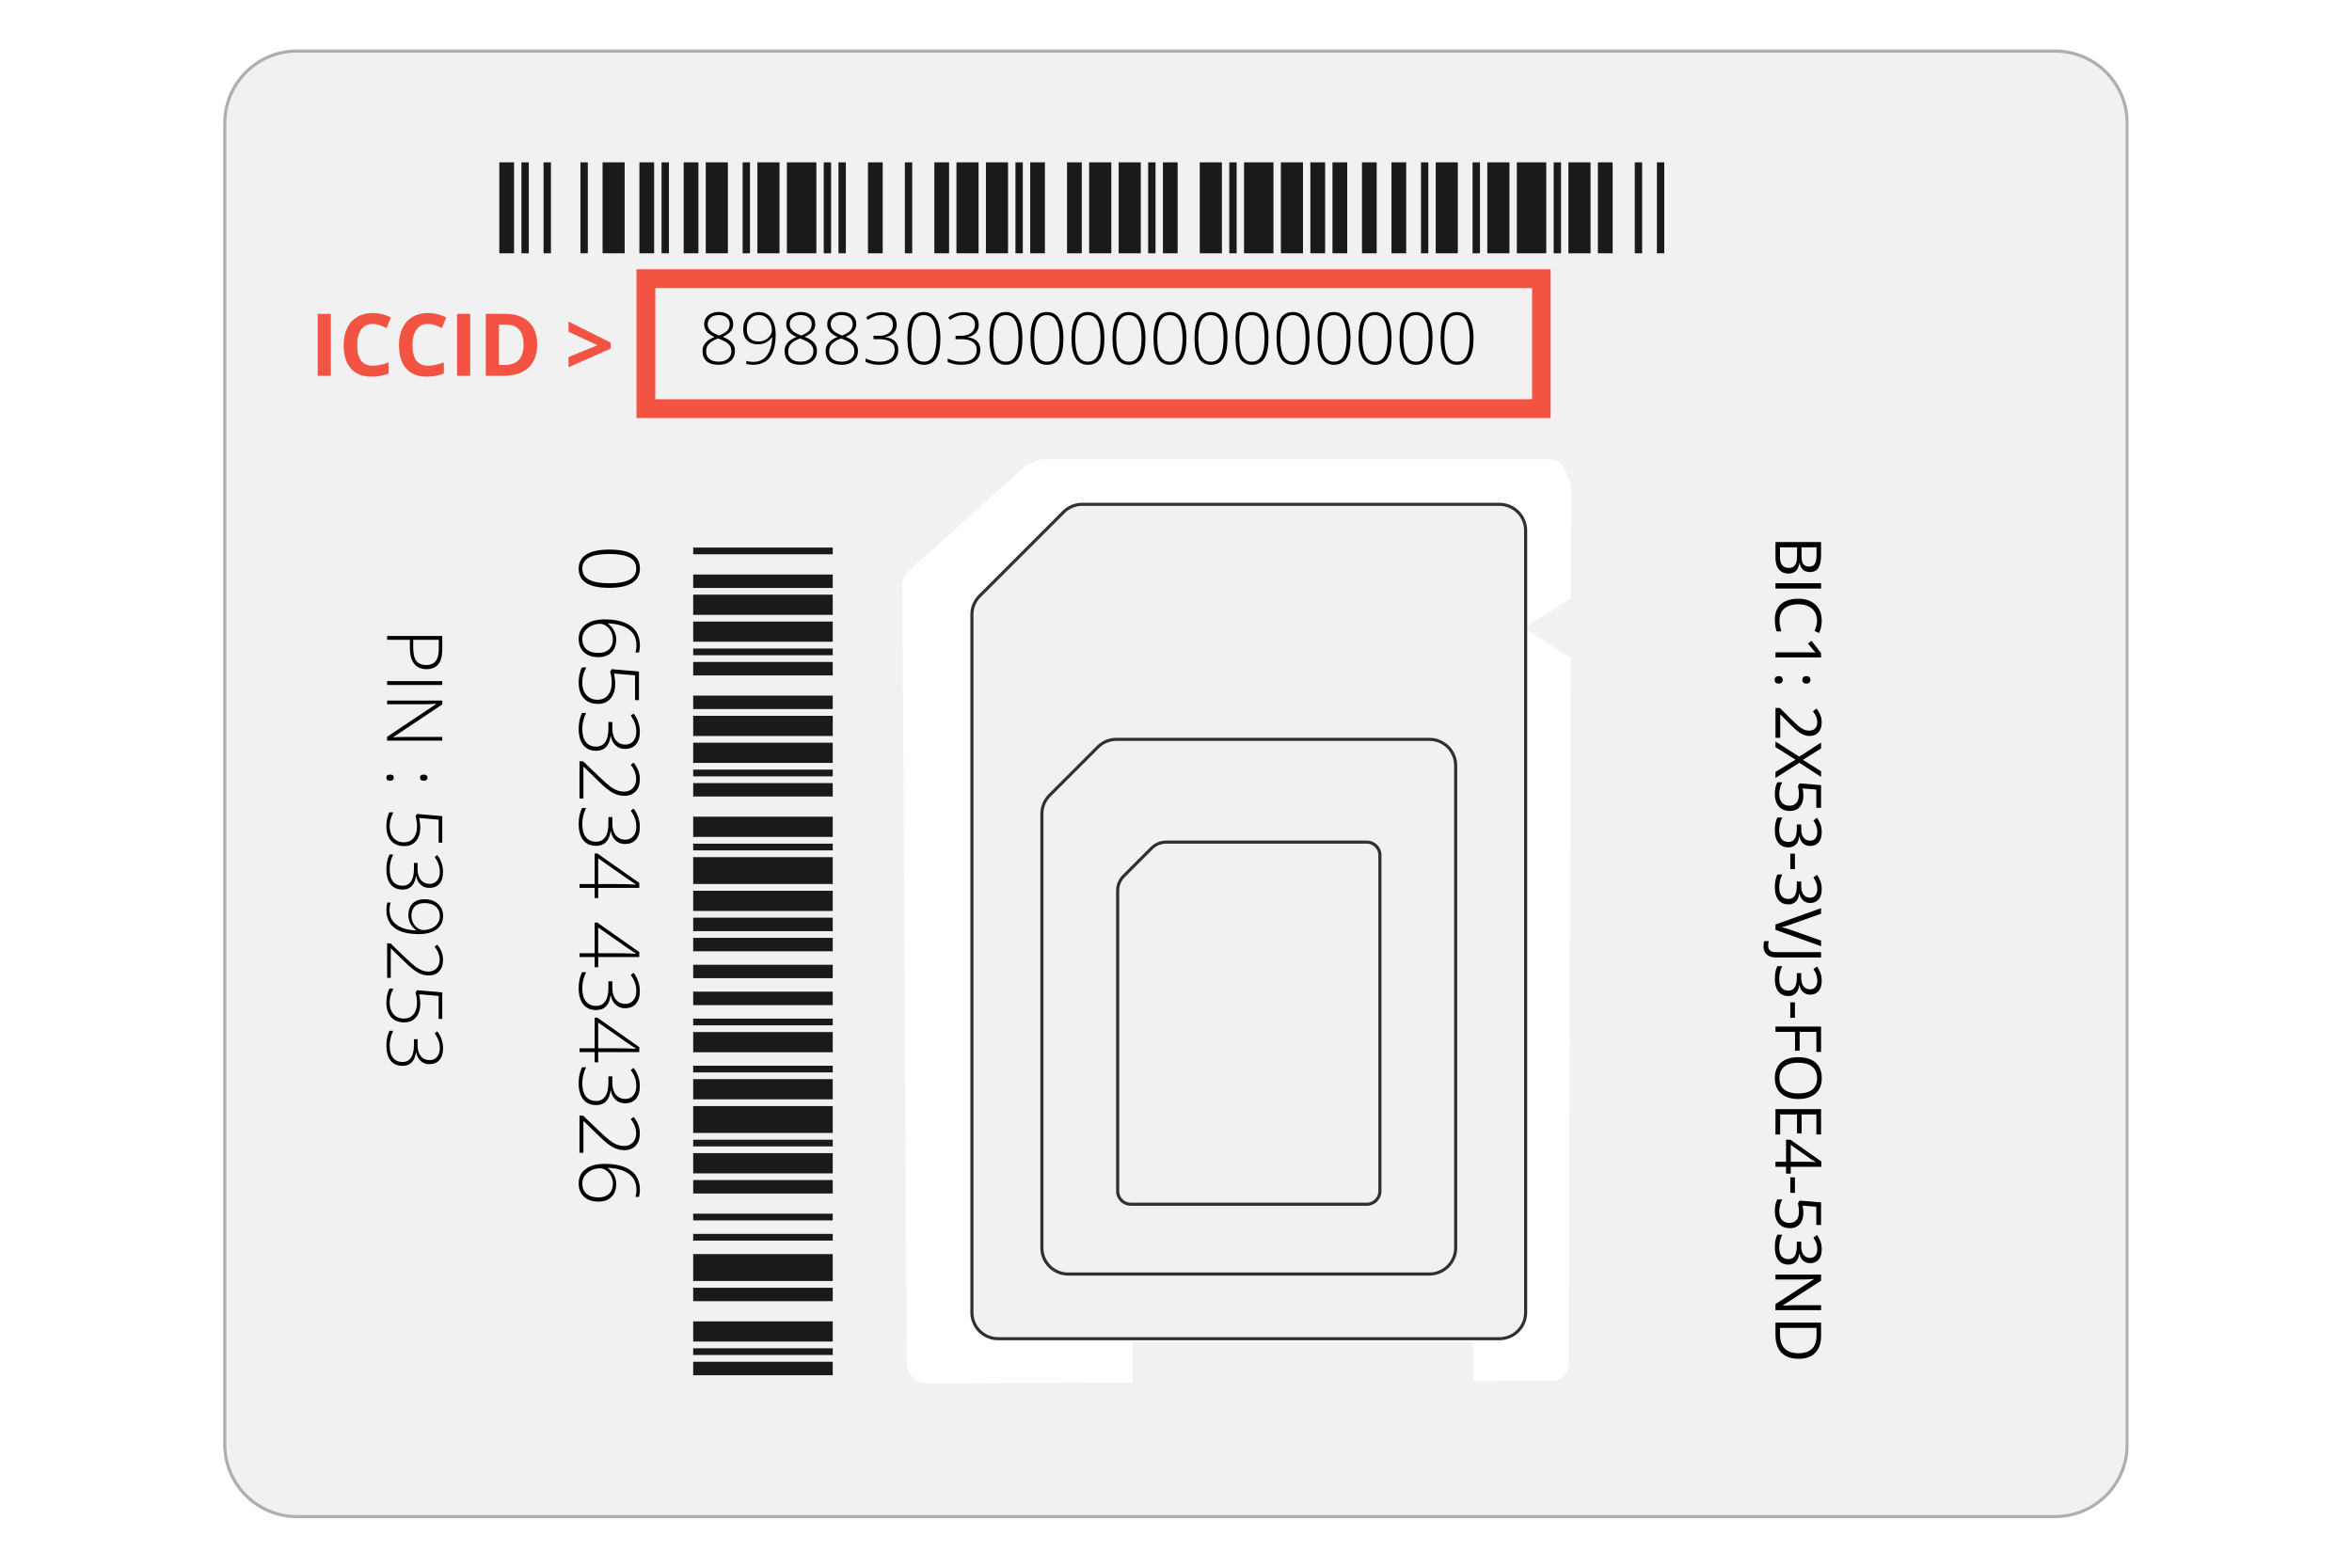 <?xml version="1.0" encoding="UTF-8"?>
<svg xmlns="http://www.w3.org/2000/svg" xmlns:xlink="http://www.w3.org/1999/xlink" width="1500" zoomAndPan="magnify" viewBox="0 0 1125 750" height="1000" preserveAspectRatio="xMidYMid meet" version="1.0">
  <defs>
    <g></g>
    <clipPath id="d01516b32d">
      <path d="M 106.77 23.691 L 1018.23 23.691 L 1018.23 726.309 L 106.77 726.309 Z M 106.77 23.691 " clip-rule="nonzero"></path>
    </clipPath>
    <clipPath id="5c0f7a1ecb">
      <path d="M 142.02 23.691 L 982.98 23.691 C 992.328 23.691 1001.293 27.402 1007.906 34.016 C 1014.516 40.625 1018.23 49.59 1018.23 58.941 L 1018.23 691.059 C 1018.23 700.41 1014.516 709.375 1007.906 715.984 C 1001.293 722.598 992.328 726.309 982.98 726.309 L 142.02 726.309 C 132.672 726.309 123.707 722.598 117.094 715.984 C 110.484 709.375 106.77 700.41 106.77 691.059 L 106.77 58.941 C 106.77 49.59 110.484 40.625 117.094 34.016 C 123.707 27.402 132.672 23.691 142.02 23.691 Z M 142.02 23.691 " clip-rule="nonzero"></path>
    </clipPath>
    <clipPath id="79cd2722d5">
      <path d="M 106.773 23.691 L 1018.02 23.691 L 1018.02 726.441 L 106.773 726.441 Z M 106.773 23.691 " clip-rule="nonzero"></path>
    </clipPath>
    <clipPath id="9a66f14057">
      <path d="M 142.023 23.691 L 982.969 23.691 C 992.316 23.691 1001.281 27.402 1007.895 34.016 C 1014.504 40.625 1018.219 49.59 1018.219 58.938 L 1018.219 691.051 C 1018.219 700.398 1014.504 709.363 1007.895 715.977 C 1001.281 722.586 992.316 726.301 982.969 726.301 L 142.023 726.301 C 132.676 726.301 123.707 722.586 117.098 715.977 C 110.488 709.363 106.773 700.398 106.773 691.051 L 106.773 58.938 C 106.773 49.59 110.488 40.625 117.098 34.016 C 123.707 27.402 132.676 23.691 142.023 23.691 Z M 142.023 23.691 " clip-rule="nonzero"></path>
    </clipPath>
    <clipPath id="799220dfa8">
      <path d="M 451.988 238.629 L 727.641 238.629 L 727.641 641.219 L 451.988 641.219 Z M 451.988 238.629 " clip-rule="nonzero"></path>
    </clipPath>
    <clipPath id="2775450ad8">
      <path d="M 497.754 380.512 L 672.219 380.512 L 672.219 593.652 L 497.754 593.652 Z M 497.754 380.512 " clip-rule="nonzero"></path>
    </clipPath>
    <clipPath id="982b4c81d1">
      <path d="M 516.504 380.512 L 653.469 380.512 C 658.441 380.512 663.211 382.488 666.73 386.004 C 670.246 389.52 672.219 394.289 672.219 399.262 L 672.219 574.902 C 672.219 579.875 670.246 584.645 666.73 588.164 C 663.211 591.68 658.441 593.652 653.469 593.652 L 516.504 593.652 C 511.531 593.652 506.762 591.68 503.246 588.164 C 499.73 584.645 497.754 579.875 497.754 574.902 L 497.754 399.262 C 497.754 394.289 499.73 389.52 503.246 386.004 C 506.762 382.488 511.531 380.512 516.504 380.512 Z M 516.504 380.512 " clip-rule="nonzero"></path>
    </clipPath>
    <clipPath id="bf67b75de6">
      <path d="M 492.676 234.883 L 743.508 234.883 L 743.508 651.961 L 492.676 651.961 Z M 492.676 234.883 " clip-rule="nonzero"></path>
    </clipPath>
    <clipPath id="2802737ba4">
      <path d="M 442.879 274.871 L 526.855 274.871 L 526.855 651.961 L 442.879 651.961 Z M 442.879 274.871 " clip-rule="nonzero"></path>
    </clipPath>
    <clipPath id="fc9654881d">
      <path d="M 451.988 237.957 L 535.277 237.957 L 535.277 321.246 L 451.988 321.246 Z M 451.988 237.957 " clip-rule="nonzero"></path>
    </clipPath>
    <clipPath id="45c067d956">
      <path d="M 493.633 237.957 L 535.277 279.602 L 493.633 321.246 L 451.988 279.602 Z M 493.633 237.957 " clip-rule="nonzero"></path>
    </clipPath>
    <clipPath id="7d967c401d">
      <path d="M 728.977 269.078 L 778.02 269.078 L 778.02 331.938 L 728.977 331.938 Z M 728.977 269.078 " clip-rule="nonzero"></path>
    </clipPath>
    <clipPath id="cc576d426a">
      <path d="M 728.977 300.508 L 778.02 269.078 L 778.02 331.938 Z M 728.977 300.508 " clip-rule="nonzero"></path>
    </clipPath>
    <clipPath id="63fc5e24b0">
      <path d="M 541.762 641.863 L 704.828 641.863 L 704.828 661.949 L 541.762 661.949 Z M 541.762 641.863 " clip-rule="nonzero"></path>
    </clipPath>
    <clipPath id="5f5d5aa6fb">
      <path d="M 238.832 77.672 L 802.082 77.672 L 802.082 121.172 L 238.832 121.172 Z M 238.832 77.672 " clip-rule="nonzero"></path>
    </clipPath>
    <clipPath id="31a029b741">
      <path d="M 331.562 256.32 L 398.312 256.32 L 398.312 657.918 L 331.562 657.918 Z M 331.562 256.32 " clip-rule="nonzero"></path>
    </clipPath>
    <clipPath id="c2140f6f45">
      <path d="M 304.445 128.828 L 741.684 128.828 L 741.684 200.008 L 304.445 200.008 Z M 304.445 128.828 " clip-rule="nonzero"></path>
    </clipPath>
    <clipPath id="2c8d4ba990">
      <path d="M 464.223 241 L 730 241 L 730 641 L 464.223 641 Z M 464.223 241 " clip-rule="nonzero"></path>
    </clipPath>
    <clipPath id="22230a0052">
      <path d="M 464.223 240 L 730.402 240 L 730.402 641.871 L 464.223 641.871 Z M 464.223 240 " clip-rule="nonzero"></path>
    </clipPath>
    <clipPath id="c010d0f662">
      <path d="M 541.762 414.207 L 653.551 414.207 L 653.551 571.035 L 541.762 571.035 Z M 541.762 414.207 " clip-rule="nonzero"></path>
    </clipPath>
    <clipPath id="ac4991f483">
      <path d="M 559.012 414.207 L 636.301 414.207 C 640.875 414.207 645.262 416.027 648.5 419.262 C 651.734 422.496 653.551 426.883 653.551 431.457 L 653.551 553.785 C 653.551 558.363 651.734 562.75 648.5 565.984 C 645.262 569.219 640.875 571.035 636.301 571.035 L 559.012 571.035 C 554.438 571.035 550.051 569.219 546.816 565.984 C 543.582 562.75 541.762 558.363 541.762 553.785 L 541.762 431.457 C 541.762 426.883 543.582 422.496 546.816 419.262 C 550.051 416.027 554.438 414.207 559.012 414.207 Z M 559.012 414.207 " clip-rule="nonzero"></path>
    </clipPath>
  </defs>
  <rect x="-112.5" width="1350" fill="#ffffff" y="-75" height="900" fill-opacity="1"></rect>
  <rect x="-112.5" width="1350" fill="#ffffff" y="-75" height="900" fill-opacity="1"></rect>
  <g clip-path="url(#d01516b32d)">
    <g clip-path="url(#5c0f7a1ecb)">
      <path fill="#f1f1f1" d="M 106.77 23.691 L 1018.23 23.691 L 1018.23 726.309 L 106.77 726.309 Z M 106.77 23.691 " fill-opacity="1" fill-rule="nonzero"></path>
    </g>
  </g>
  <g clip-path="url(#79cd2722d5)">
    <g clip-path="url(#9a66f14057)">
      <path stroke-linecap="butt" transform="matrix(0.75, 0, 0, 0.75, 106.773, 23.69)" fill="none" stroke-linejoin="miter" d="M 47 0.002 L 1168.26 0.002 C 1180.724 0.002 1192.677 4.95 1201.495 13.768 C 1210.307 22.58 1215.26 34.533 1215.26 46.997 L 1215.26 889.815 C 1215.26 902.278 1210.307 914.231 1201.495 923.049 C 1192.677 931.862 1180.724 936.815 1168.26 936.815 L 47 936.815 C 34.536 936.815 22.578 931.862 13.766 923.049 C 4.953 914.231 -0 902.278 -0 889.815 L -0 46.997 C -0 34.533 4.953 22.58 13.766 13.768 C 22.578 4.95 34.536 0.002 47 0.002 Z M 47 0.002 " stroke="#afafaf" stroke-width="4" stroke-opacity="1" stroke-miterlimit="4"></path>
    </g>
  </g>
  <path stroke-linecap="round" transform="matrix(0.82, -0.738, 0.738, 0.82, 428.196, 279.009)" fill="none" stroke-linejoin="miter" d="M 7.499 7.501 L 75.338 7.5 " stroke="#ffffff" stroke-width="15" stroke-opacity="1" stroke-miterlimit="4"></path>
  <path stroke-linecap="round" transform="matrix(1.103, -0, 0, 1.103, 490.742, 219.718)" fill="none" stroke-linejoin="miter" d="M 7.501 7.499 L 226.87 7.499 " stroke="#ffffff" stroke-width="15" stroke-opacity="1" stroke-miterlimit="4"></path>
  <path stroke-linecap="round" transform="matrix(-0.006, -1.103, 1.103, -0.006, 433.732, 660.639)" fill="none" stroke-linejoin="miter" d="M 7.5 7.501 L 344.112 7.499 " stroke="#ffffff" stroke-width="15" stroke-opacity="1" stroke-miterlimit="4"></path>
  <path stroke-linecap="round" transform="matrix(0.003, -1.103, 1.103, 0.003, 733.794, 660.567)" fill="none" stroke-linejoin="miter" d="M 7.5 7.499 L 387.681 7.499 " stroke="#ffffff" stroke-width="15" stroke-opacity="1" stroke-miterlimit="4"></path>
  <path stroke-linecap="round" transform="matrix(1.103, -0.005, 0.005, 1.103, 434.717, 645.405)" fill="none" stroke-linejoin="miter" d="M 7.499 7.499 L 277.597 7.501 " stroke="#ffffff" stroke-width="15" stroke-opacity="1" stroke-miterlimit="4"></path>
  <g clip-path="url(#799220dfa8)">
    <path fill="#d4d4d4" d="M 678.75 364.387 C 683.406 364.387 687.336 367.371 687.336 370.902 L 687.336 601.078 C 687.336 604.613 683.406 607.602 678.75 607.602 L 500.848 607.602 C 498.461 607.602 496.152 606.812 494.512 605.438 C 493.062 604.223 492.262 602.672 492.262 601.082 L 492.262 397.637 C 492.262 396.527 492.512 394.859 494.652 393.148 L 528.172 366.426 C 529.891 365.055 531.918 364.387 534.359 364.387 Z M 500.848 615.988 C 496.457 615.988 492.297 614.523 489.129 611.867 C 485.793 609.066 483.875 605.137 483.875 601.082 L 483.875 397.637 C 483.875 393.305 485.797 389.488 489.43 386.59 L 522.945 359.863 C 526.16 357.301 530.004 356 534.363 356 L 678.75 356 C 688.113 356 695.723 362.688 695.723 370.902 L 695.723 601.082 C 695.723 609.297 688.105 615.988 678.75 615.988 Z M 588.395 392.164 L 614.672 392.164 L 614.672 443.316 L 588.395 443.316 Z M 554.938 392.164 L 580.008 392.164 L 580.008 443.316 L 554.938 443.316 Z M 520.277 443.316 L 520.277 404.844 C 520.277 397.852 525.969 392.164 532.961 392.164 L 546.555 392.164 L 546.555 443.316 Z M 544.73 579.824 L 532.961 579.824 C 525.969 579.824 520.277 574.137 520.277 567.141 L 520.277 528.383 L 544.73 528.383 Z M 585.727 579.824 L 553.117 579.824 L 553.117 528.383 L 585.727 528.383 Z M 626.719 579.824 L 594.113 579.824 L 594.113 528.383 L 626.719 528.383 Z M 659.559 528.383 L 659.559 567.141 C 659.559 574.133 653.871 579.824 646.875 579.824 L 635.105 579.824 L 635.105 528.383 Z M 646.875 392.164 C 653.871 392.164 659.559 397.848 659.559 404.844 L 659.559 519.996 L 520.277 519.996 L 520.277 451.703 L 618.863 451.703 C 621.18 451.703 623.059 449.828 623.059 447.512 L 623.059 392.164 Z M 532.961 588.211 C 521.34 588.211 511.887 578.762 511.887 567.141 L 511.887 404.844 C 511.887 393.23 521.34 383.773 532.961 383.773 L 646.875 383.773 C 658.496 383.773 667.945 393.23 667.945 404.844 L 667.945 567.141 C 667.945 578.762 658.496 588.211 646.875 588.211 Z M 472.938 641.219 L 706.66 641.219 C 718.23 641.219 727.641 631.805 727.641 620.238 L 727.641 259.613 C 727.641 248.043 718.23 238.633 706.66 238.633 L 516.973 238.633 C 511.41 238.633 506.547 240.574 502.516 244.41 L 458.48 286.285 C 454.215 290.344 451.957 295.598 451.957 301.492 L 451.957 620.238 C 451.957 631.805 461.367 641.219 472.938 641.219 " fill-opacity="1" fill-rule="evenodd"></path>
  </g>
  <g clip-path="url(#2775450ad8)">
    <g clip-path="url(#982b4c81d1)">
      <path fill="#ffffff" d="M 497.754 380.512 L 672.219 380.512 L 672.219 593.652 L 497.754 593.652 Z M 497.754 380.512 " fill-opacity="1" fill-rule="nonzero"></path>
    </g>
  </g>
  <g clip-path="url(#bf67b75de6)">
    <path fill="#ffffff" d="M 492.676 234.883 L 743.508 234.883 L 743.508 651.961 L 492.676 651.961 Z M 492.676 234.883 " fill-opacity="1" fill-rule="nonzero"></path>
  </g>
  <g clip-path="url(#2802737ba4)">
    <path fill="#ffffff" d="M 442.879 274.871 L 526.855 274.871 L 526.855 651.961 L 442.879 651.961 Z M 442.879 274.871 " fill-opacity="1" fill-rule="nonzero"></path>
  </g>
  <g clip-path="url(#fc9654881d)">
    <g clip-path="url(#45c067d956)">
      <path fill="#ffffff" d="M 451.988 237.957 L 535.277 237.957 L 535.277 321.246 L 451.988 321.246 Z M 451.988 237.957 " fill-opacity="1" fill-rule="nonzero"></path>
    </g>
  </g>
  <g clip-path="url(#7d967c401d)">
    <g clip-path="url(#cc576d426a)">
      <path fill="#f1f1f1" d="M 728.977 331.938 L 728.977 269.078 L 778.02 269.078 L 778.02 331.938 Z M 728.977 331.938 " fill-opacity="1" fill-rule="nonzero"></path>
    </g>
  </g>
  <g clip-path="url(#63fc5e24b0)">
    <path fill="#f1f1f1" d="M 541.762 641.863 L 704.828 641.863 L 704.828 661.949 L 541.762 661.949 Z M 541.762 641.863 " fill-opacity="1" fill-rule="nonzero"></path>
  </g>
  <g clip-path="url(#5f5d5aa6fb)">
    <path fill="#1a1a1a" d="M 665.559 121.305 L 672.609 121.305 L 672.609 -28.992 L 665.559 -28.992 Z M 651.453 121.305 L 658.504 121.305 L 658.504 -28.992 L 651.453 -28.992 Z M 637.352 121.305 L 644.402 121.305 L 644.402 -28.992 L 637.352 -28.992 Z M 686.734 121.305 L 697.301 121.305 L 697.301 -28.992 L 686.734 -28.992 Z M 679.68 121.305 L 683.195 121.305 L 683.195 -28.992 L 679.68 -28.992 Z M 612.66 121.305 L 623.246 121.305 L 623.246 -28.992 L 612.66 -28.992 Z M 573.863 121.305 L 584.453 121.305 L 584.453 -28.992 L 573.863 -28.992 Z M 626.762 121.305 L 633.836 121.305 L 633.836 -28.992 L 626.762 -28.992 Z M 587.988 121.305 L 591.504 121.305 L 591.504 -28.992 L 587.988 -28.992 Z M 595.039 121.305 L 609.121 121.305 L 609.121 -28.992 L 595.039 -28.992 Z M 704.352 121.305 L 707.887 121.305 L 707.887 -28.992 L 704.352 -28.992 Z M 764.301 121.305 L 771.355 121.305 L 771.355 -28.992 L 764.301 -28.992 Z M 820.738 121.305 L 827.789 121.305 L 827.789 -28.992 L 820.738 -28.992 Z M 838.375 121.305 L 848.945 121.305 L 848.945 -28.992 L 838.375 -28.992 Z M 852.48 121.305 L 855.996 121.305 L 855.996 -28.992 L 852.48 -28.992 Z M 859.531 -28.992 L 859.531 121.305 L 866.582 121.305 L 866.582 -28.992 Z M 803.098 121.305 L 817.199 121.305 L 817.199 -28.992 L 803.098 -28.992 Z M 711.402 121.305 L 721.992 121.305 L 721.992 -28.992 L 711.402 -28.992 Z M 725.527 121.305 L 739.609 121.305 L 739.609 -28.992 L 725.527 -28.992 Z M 792.531 121.305 L 796.047 121.305 L 796.047 -28.992 L 792.531 -28.992 Z M 743.148 121.305 L 746.684 121.305 L 746.684 -28.992 L 743.148 -28.992 Z M 781.941 121.305 L 785.457 121.305 L 785.457 -28.992 L 781.941 -28.992 Z M 556.246 121.305 L 563.277 121.305 L 563.277 -28.992 L 556.246 -28.992 Z M 750.199 121.305 L 760.785 121.305 L 760.785 -28.992 L 750.199 -28.992 Z M 305.836 121.305 L 312.887 121.305 L 312.887 -28.992 L 305.836 -28.992 Z M 337.578 121.305 L 348.168 121.305 L 348.168 -28.992 L 337.578 -28.992 Z M 327.012 121.305 L 334.062 121.305 L 334.062 -28.992 L 327.012 -28.992 Z M 316.422 121.305 L 319.961 121.305 L 319.961 -28.992 L 316.422 -28.992 Z M 355.219 121.305 L 358.734 121.305 L 358.734 -28.992 L 355.219 -28.992 Z M 362.27 121.305 L 372.859 121.305 L 372.859 -28.992 L 362.27 -28.992 Z M 277.629 121.305 L 281.164 121.305 L 281.164 -28.992 L 277.629 -28.992 Z M 238.832 121.305 L 245.887 121.305 L 245.887 -28.992 L 238.832 -28.992 Z M 249.402 121.305 L 252.938 121.305 L 252.938 -28.992 L 249.402 -28.992 Z M 376.375 121.305 L 390.477 121.305 L 390.477 -28.992 L 376.375 -28.992 Z M 288.215 121.305 L 298.785 121.305 L 298.785 -28.992 L 288.215 -28.992 Z M 259.988 121.305 L 263.523 121.305 L 263.523 -28.992 L 259.988 -28.992 Z M 394.012 121.305 L 397.527 121.305 L 397.527 -28.992 L 394.012 -28.992 Z M 510.379 121.305 L 517.43 121.305 L 517.43 -28.992 L 510.379 -28.992 Z M 492.758 121.305 L 499.809 121.305 L 499.809 -28.992 L 492.758 -28.992 Z M 485.707 121.305 L 489.223 121.305 L 489.223 -28.992 L 485.707 -28.992 Z M 520.965 121.305 L 531.555 121.305 L 531.555 -28.992 L 520.965 -28.992 Z M 535.07 121.305 L 545.656 121.305 L 545.656 -28.992 L 535.07 -28.992 Z M 549.172 121.305 L 552.707 121.305 L 552.707 -28.992 L 549.172 -28.992 Z M 432.809 121.305 L 436.324 121.305 L 436.324 -28.992 L 432.809 -28.992 Z M 401.066 121.305 L 404.582 121.305 L 404.582 -28.992 L 401.066 -28.992 Z M 415.168 121.305 L 422.219 121.305 L 422.219 -28.992 L 415.168 -28.992 Z M 471.582 121.305 L 482.172 121.305 L 482.172 -28.992 L 471.582 -28.992 Z M 446.91 121.305 L 453.965 121.305 L 453.965 -28.992 L 446.91 -28.992 Z M 457.48 -28.992 L 468.066 -28.992 L 468.066 121.305 L 457.48 121.305 L 457.48 -28.992 " fill-opacity="1" fill-rule="nonzero"></path>
  </g>
  <g clip-path="url(#31a029b741)">
    <path fill="#1a1a1a" d="M 331.051 474.422 L 331.051 480.859 L 467.883 480.859 L 467.883 474.422 Z M 331.051 461.551 L 331.051 467.984 L 467.883 467.984 L 467.883 461.551 Z M 331.051 448.676 L 331.051 455.113 L 467.883 455.113 L 467.883 448.676 Z M 331.051 493.754 L 331.051 503.398 L 467.883 503.398 L 467.883 493.754 Z M 331.051 487.316 L 331.051 490.523 L 467.883 490.523 L 467.883 487.316 Z M 331.051 426.137 L 331.051 435.805 L 467.883 435.805 L 467.883 426.137 Z M 331.051 390.727 L 331.051 400.391 L 467.883 400.391 L 467.883 390.727 Z M 331.051 439.012 L 331.051 445.469 L 467.883 445.469 L 467.883 439.012 Z M 331.051 403.621 L 331.051 406.828 L 467.883 406.828 L 467.883 403.621 Z M 331.051 410.055 L 331.051 422.91 L 467.883 422.91 L 467.883 410.055 Z M 331.051 509.836 L 331.051 513.062 L 467.883 513.062 L 467.883 509.836 Z M 331.051 564.555 L 331.051 570.992 L 467.883 570.992 L 467.883 564.555 Z M 331.051 616.07 L 331.051 622.504 L 467.883 622.504 L 467.883 616.07 Z M 331.051 632.168 L 331.051 641.816 L 467.883 641.816 L 467.883 632.168 Z M 331.051 645.043 L 331.051 648.25 L 467.883 648.25 L 467.883 645.043 Z M 467.883 651.48 L 331.051 651.48 L 331.051 657.918 L 467.883 657.918 Z M 331.051 599.969 L 331.051 612.84 L 467.883 612.84 L 467.883 599.969 Z M 331.051 516.27 L 331.051 525.934 L 467.883 525.934 L 467.883 516.27 Z M 331.051 529.164 L 331.051 542.02 L 467.883 542.02 L 467.883 529.164 Z M 331.051 590.32 L 331.051 593.531 L 467.883 593.531 L 467.883 590.32 Z M 331.051 545.246 L 331.051 548.473 L 467.883 548.473 L 467.883 545.246 Z M 331.051 580.656 L 331.051 583.867 L 467.883 583.867 L 467.883 580.656 Z M 331.051 374.645 L 331.051 381.062 L 467.883 381.062 L 467.883 374.645 Z M 331.051 551.684 L 331.051 561.348 L 467.883 561.348 L 467.883 551.684 Z M 331.051 146.074 L 331.051 152.512 L 467.883 152.512 L 467.883 146.074 Z M 331.051 175.051 L 331.051 184.715 L 467.883 184.715 L 467.883 175.051 Z M 331.051 165.402 L 331.051 171.84 L 467.883 171.84 L 467.883 165.402 Z M 331.051 155.738 L 331.051 158.969 L 467.883 158.969 L 467.883 155.738 Z M 331.051 191.152 L 331.051 194.359 L 467.883 194.359 L 467.883 191.152 Z M 331.051 197.586 L 331.051 207.254 L 467.883 207.254 L 467.883 197.586 Z M 331.051 120.328 L 331.051 123.555 L 467.883 123.555 L 467.883 120.328 Z M 331.051 84.918 L 331.051 91.352 L 467.883 91.352 L 467.883 84.918 Z M 331.051 94.562 L 331.051 97.789 L 467.883 97.789 L 467.883 94.562 Z M 331.051 210.461 L 331.051 223.336 L 467.883 223.336 L 467.883 210.461 Z M 331.051 129.992 L 331.051 139.637 L 467.883 139.637 L 467.883 129.992 Z M 331.051 104.227 L 331.051 107.453 L 467.883 107.453 L 467.883 104.227 Z M 331.051 226.562 L 331.051 229.77 L 467.883 229.77 L 467.883 226.562 Z M 331.051 332.777 L 331.051 339.215 L 467.883 339.215 L 467.883 332.777 Z M 331.051 316.695 L 331.051 323.133 L 467.883 323.133 L 467.883 316.695 Z M 331.051 310.258 L 331.051 313.469 L 467.883 313.469 L 467.883 310.258 Z M 331.051 342.441 L 331.051 352.105 L 467.883 352.105 L 467.883 342.441 Z M 331.051 355.316 L 331.051 364.98 L 467.883 364.98 L 467.883 355.316 Z M 331.051 368.188 L 331.051 371.418 L 467.883 371.418 L 467.883 368.188 Z M 331.051 261.973 L 331.051 265.184 L 467.883 265.184 L 467.883 261.973 Z M 331.051 233 L 331.051 236.207 L 467.883 236.207 L 467.883 233 Z M 331.051 245.871 L 331.051 252.309 L 467.883 252.309 L 467.883 245.871 Z M 331.051 297.367 L 331.051 307.031 L 467.883 307.031 L 467.883 297.367 Z M 331.051 274.848 L 331.051 281.285 L 467.883 281.285 L 467.883 274.848 Z M 467.883 284.492 L 467.883 294.156 L 331.051 294.156 L 331.051 284.492 L 467.883 284.492 " fill-opacity="1" fill-rule="nonzero"></path>
  </g>
  <g clip-path="url(#c2140f6f45)">
    <path stroke-linecap="butt" transform="matrix(0.75, 0, 0, 0.75, 304.446, 128.829)" fill="none" stroke-linejoin="miter" d="M -0.002 -0.001 L 583.165 -0.001 L 583.165 94.905 L -0.002 94.905 Z M -0.002 -0.001 " stroke="#f35342" stroke-width="24" stroke-opacity="1" stroke-miterlimit="4"></path>
  </g>
  <g clip-path="url(#2c8d4ba990)">
    <path fill="#f1f1f1" d="M 468.551 285.148 L 508.754 244.945 C 511.102 242.598 514.285 241.277 517.609 241.277 L 717.215 241.277 C 724.133 241.277 729.738 246.883 729.738 253.805 L 729.738 627.926 C 729.738 634.844 724.133 640.453 717.215 640.453 L 477.406 640.453 C 470.492 640.453 464.883 634.844 464.883 627.926 L 464.883 294.004 C 464.883 290.684 466.203 287.496 468.551 285.148 " fill-opacity="1" fill-rule="nonzero"></path>
  </g>
  <g clip-path="url(#22230a0052)">
    <path fill="#303030" d="M 465.625 294.004 C 465.625 290.855 466.848 287.898 469.074 285.672 L 509.277 245.469 C 511.5 243.242 514.461 242.016 517.609 242.016 L 717.215 242.016 C 723.711 242.016 729 247.305 729 253.805 L 729 627.926 C 729 634.426 723.711 639.711 717.215 639.711 L 477.406 639.711 C 470.91 639.711 465.625 634.426 465.625 627.926 Z M 730.48 627.926 L 730.48 253.805 C 730.48 246.488 724.527 240.535 717.215 240.535 L 517.609 240.535 C 514.066 240.535 510.734 241.918 508.227 244.422 L 468.031 284.625 C 465.52 287.129 464.145 290.461 464.145 294.004 L 464.145 627.926 C 464.145 635.238 470.094 641.191 477.406 641.191 L 717.215 641.191 C 724.527 641.191 730.48 635.238 730.48 627.926 " fill-opacity="1" fill-rule="nonzero"></path>
  </g>
  <path fill="#f1f1f1" d="M 502.023 380.504 L 525.148 357.379 C 527.5 355.031 530.688 353.711 534.008 353.711 L 683.742 353.711 C 690.66 353.711 696.27 359.32 696.27 366.234 L 696.27 596.988 C 696.27 603.906 690.66 609.516 683.742 609.516 L 510.883 609.516 C 503.961 609.516 498.355 603.906 498.355 596.988 L 498.355 389.363 C 498.355 386.039 499.676 382.855 502.023 380.504 " fill-opacity="1" fill-rule="nonzero"></path>
  <path fill="#303030" d="M 499.094 389.363 C 499.094 386.215 500.32 383.254 502.547 381.031 L 525.672 357.902 C 527.902 355.676 530.863 354.453 534.008 354.453 L 683.742 354.453 C 690.242 354.453 695.527 359.734 695.527 366.234 L 695.527 596.988 C 695.527 603.488 690.242 608.773 683.742 608.773 L 510.883 608.773 C 504.383 608.773 499.094 603.488 499.094 596.988 Z M 697.008 596.988 L 697.008 366.234 C 697.008 358.918 691.055 352.973 683.742 352.973 L 534.008 352.973 C 530.465 352.973 527.133 354.348 524.629 356.855 L 501.5 379.98 C 498.996 382.488 497.613 385.82 497.613 389.363 L 497.613 596.988 C 497.613 604.301 503.566 610.254 510.883 610.254 L 683.742 610.254 C 691.055 610.254 697.008 604.301 697.008 596.988 " fill-opacity="1" fill-rule="nonzero"></path>
  <path fill="#f1f1f1" d="M 537.484 419.121 L 550.844 405.762 C 552.695 403.91 555.207 402.871 557.824 402.871 L 653.766 402.871 C 657.223 402.871 660.027 405.676 660.027 409.137 L 660.027 569.859 C 660.027 573.32 657.223 576.121 653.766 576.121 L 540.859 576.121 C 537.398 576.121 534.598 573.32 534.598 569.859 L 534.598 426.098 C 534.598 423.484 535.637 420.973 537.484 419.121 " fill-opacity="1" fill-rule="nonzero"></path>
  <path fill="#303030" d="M 535.336 426.098 C 535.336 423.664 536.285 421.371 538.008 419.645 L 551.367 406.285 C 553.094 404.559 555.387 403.609 557.824 403.609 L 653.766 403.609 C 656.812 403.609 659.285 406.09 659.285 409.137 L 659.285 569.859 C 659.285 572.902 656.812 575.383 653.766 575.383 L 540.859 575.383 C 537.812 575.383 535.336 572.902 535.336 569.859 Z M 660.77 569.859 L 660.77 409.137 C 660.77 405.273 657.625 402.129 653.766 402.129 L 557.824 402.129 C 554.988 402.129 552.324 403.234 550.32 405.238 L 536.961 418.598 C 534.957 420.602 533.852 423.266 533.852 426.098 L 533.852 569.859 C 533.852 573.723 536.996 576.863 540.859 576.863 L 653.766 576.863 C 657.625 576.863 660.77 573.723 660.77 569.859 " fill-opacity="1" fill-rule="nonzero"></path>
  <path fill="#ffffff" d="M 613.992 450.898 L 580.629 450.898 C 564.25 450.898 550.094 460.398 543.359 474.188 L 543.359 432.035 C 543.359 425.16 548.934 419.586 555.809 419.586 L 638.812 419.586 C 645.688 419.586 651.266 425.16 651.266 432.035 L 651.266 474.188 C 644.527 460.398 630.371 450.898 613.992 450.898 " fill-opacity="1" fill-rule="nonzero"></path>
  <path fill="#303030" d="M 544.098 432.035 C 544.098 425.578 549.352 420.328 555.809 420.328 L 638.812 420.328 C 645.273 420.328 650.523 425.578 650.523 432.035 L 650.523 471.219 C 642.984 458.156 629.246 450.16 613.992 450.16 L 580.629 450.16 C 565.375 450.16 551.637 458.156 544.098 471.219 Z M 652.004 477.391 L 652.004 432.035 C 652.004 424.762 646.086 418.848 638.812 418.848 L 555.809 418.848 C 548.535 418.848 542.617 424.762 542.617 432.035 L 542.617 477.391 L 544.023 474.512 C 550.918 460.402 564.941 451.641 580.629 451.641 L 613.992 451.641 C 629.68 451.641 643.707 460.402 650.602 474.512 L 652.004 477.391 " fill-opacity="1" fill-rule="nonzero"></path>
  <path fill="#ffffff" d="M 543.359 553.523 L 543.359 511.371 C 550.094 525.16 564.25 534.656 580.629 534.656 L 613.992 534.656 C 630.371 534.656 644.527 525.16 651.266 511.371 L 651.266 553.523 C 651.266 560.402 645.688 565.973 638.812 565.973 L 555.809 565.973 C 548.934 565.973 543.359 560.402 543.359 553.523 " fill-opacity="1" fill-rule="nonzero"></path>
  <path fill="#303030" d="M 650.523 514.34 L 650.523 553.523 C 650.523 559.98 645.273 565.234 638.812 565.234 L 555.809 565.234 C 549.352 565.234 544.098 559.98 544.098 553.523 L 544.098 514.34 C 551.637 527.406 565.375 535.398 580.629 535.398 L 613.992 535.398 C 629.246 535.398 642.984 527.406 650.523 514.34 Z M 652.004 553.523 L 652.004 508.172 L 650.602 511.051 C 643.707 525.152 629.68 533.918 613.992 533.918 L 580.629 533.918 C 564.941 533.918 550.918 525.152 544.023 511.051 L 542.617 508.172 L 542.617 553.523 C 542.617 560.797 548.535 566.715 555.809 566.715 L 638.812 566.715 C 646.086 566.715 652.004 560.797 652.004 553.523 " fill-opacity="1" fill-rule="nonzero"></path>
  <path fill="#ffffff" d="M 616.961 565.973 L 616.961 419.586 L 577.66 419.586 L 577.66 565.973 L 616.961 565.973 " fill-opacity="1" fill-rule="nonzero"></path>
  <path fill="#303030" d="M 616.223 420.328 L 616.223 565.234 L 578.402 565.234 L 578.402 420.328 Z M 617.699 566.715 L 617.699 418.848 L 576.922 418.848 L 576.922 566.715 L 617.699 566.715 " fill-opacity="1" fill-rule="nonzero"></path>
  <path fill="#ffffff" d="M 613.992 534.656 L 580.629 534.656 C 564.25 534.656 550.094 525.16 543.359 511.371 L 543.359 474.188 C 550.094 460.398 564.25 450.898 580.629 450.898 L 613.992 450.898 C 630.371 450.898 644.527 460.398 651.266 474.188 L 651.266 511.371 C 644.527 525.16 630.371 534.656 613.992 534.656 " fill-opacity="1" fill-rule="nonzero"></path>
  <path fill="#303030" d="M 650.523 474.359 L 650.523 511.199 C 643.605 525.219 629.621 533.918 613.992 533.918 L 580.629 533.918 C 565 533.918 551.016 525.219 544.098 511.199 L 544.098 474.359 C 551.016 460.34 565 451.641 580.629 451.641 L 613.992 451.641 C 629.621 451.641 643.605 460.34 650.523 474.359 Z M 652.004 511.543 L 652.004 474.016 L 651.93 473.859 C 644.785 459.238 630.254 450.16 613.992 450.16 L 580.629 450.16 C 564.375 450.16 549.836 459.238 542.691 473.859 L 542.617 474.016 L 542.617 511.543 L 542.691 511.695 C 549.836 526.316 564.375 535.398 580.629 535.398 L 613.992 535.398 C 630.254 535.398 644.785 526.316 651.93 511.695 L 652.004 511.543 " fill-opacity="1" fill-rule="nonzero"></path>
  <g clip-path="url(#c010d0f662)">
    <g clip-path="url(#ac4991f483)">
      <path fill="#f1f1f1" d="M 541.762 414.207 L 653.551 414.207 L 653.551 571.035 L 541.762 571.035 Z M 541.762 414.207 " fill-opacity="1" fill-rule="nonzero"></path>
    </g>
  </g>
  <g fill="#000000" fill-opacity="1">
    <g transform="translate(334.012, 174.197)">
      <g>
        <path d="M 9.766 -24.953 C 11.848 -24.953 13.523 -24.422 14.797 -23.359 C 16.066 -22.297 16.703 -20.859 16.703 -19.047 C 16.703 -17.797 16.305 -16.688 15.516 -15.719 C 14.723 -14.758 13.445 -13.875 11.688 -13.062 C 13.832 -12.176 15.336 -11.207 16.203 -10.156 C 17.078 -9.102 17.516 -7.828 17.516 -6.328 C 17.516 -4.305 16.805 -2.691 15.391 -1.484 C 13.984 -0.273 12.086 0.328 9.703 0.328 C 7.223 0.328 5.32 -0.234 4 -1.359 C 2.688 -2.492 2.031 -4.141 2.031 -6.297 C 2.031 -7.766 2.492 -9.051 3.422 -10.156 C 4.348 -11.258 5.785 -12.203 7.734 -12.984 C 5.93 -13.836 4.66 -14.738 3.922 -15.688 C 3.18 -16.633 2.812 -17.766 2.812 -19.078 C 2.812 -20.254 3.109 -21.285 3.703 -22.172 C 4.297 -23.066 5.129 -23.754 6.203 -24.234 C 7.273 -24.711 8.461 -24.953 9.766 -24.953 Z M 3.75 -6.047 C 3.75 -4.492 4.27 -3.289 5.312 -2.438 C 6.352 -1.594 7.816 -1.172 9.703 -1.172 C 11.535 -1.172 13.008 -1.617 14.125 -2.516 C 15.25 -3.422 15.812 -4.645 15.812 -6.188 C 15.812 -7.582 15.367 -8.711 14.484 -9.578 C 13.609 -10.441 11.922 -11.348 9.422 -12.297 C 7.359 -11.504 5.895 -10.625 5.031 -9.656 C 4.176 -8.695 3.75 -7.492 3.75 -6.047 Z M 9.734 -23.453 C 8.16 -23.453 6.895 -23.062 5.938 -22.281 C 4.977 -21.5 4.5 -20.43 4.5 -19.078 C 4.5 -18.297 4.676 -17.602 5.031 -17 C 5.383 -16.406 5.891 -15.863 6.547 -15.375 C 7.211 -14.895 8.332 -14.328 9.906 -13.672 C 11.727 -14.379 13.035 -15.156 13.828 -16 C 14.617 -16.852 15.016 -17.879 15.016 -19.078 C 15.016 -20.422 14.539 -21.484 13.594 -22.266 C 12.656 -23.055 11.367 -23.453 9.734 -23.453 Z M 9.734 -23.453 "></path>
      </g>
    </g>
  </g>
  <g fill="#000000" fill-opacity="1">
    <g transform="translate(353.629, 174.197)">
      <g>
        <path d="M 17.391 -14.125 C 17.391 -10.906 16.969 -8.207 16.125 -6.031 C 15.281 -3.863 14.047 -2.258 12.422 -1.219 C 10.805 -0.188 8.852 0.328 6.562 0.328 C 5.395 0.328 4.32 0.188 3.344 -0.094 L 3.344 -1.547 C 3.82 -1.391 4.398 -1.27 5.078 -1.188 C 5.754 -1.102 6.27 -1.062 6.625 -1.062 C 9.395 -1.062 11.562 -2.055 13.125 -4.047 C 14.688 -6.047 15.562 -8.961 15.75 -12.797 L 15.547 -12.797 C 14.723 -11.711 13.742 -10.883 12.609 -10.312 C 11.484 -9.738 10.305 -9.453 9.078 -9.453 C 6.805 -9.453 5.035 -10.078 3.766 -11.328 C 2.492 -12.578 1.859 -14.359 1.859 -16.672 C 1.859 -19.129 2.555 -21.117 3.953 -22.641 C 5.348 -24.16 7.156 -24.922 9.375 -24.922 C 10.988 -24.922 12.398 -24.5 13.609 -23.656 C 14.816 -22.812 15.75 -21.57 16.406 -19.938 C 17.062 -18.301 17.391 -16.363 17.391 -14.125 Z M 9.375 -23.453 C 7.613 -23.453 6.207 -22.852 5.156 -21.656 C 4.102 -20.469 3.578 -18.836 3.578 -16.766 C 3.578 -14.816 4.062 -13.336 5.031 -12.328 C 6.008 -11.328 7.406 -10.828 9.219 -10.828 C 10.344 -10.828 11.395 -11.078 12.375 -11.578 C 13.352 -12.086 14.129 -12.758 14.703 -13.594 C 15.285 -14.426 15.578 -15.27 15.578 -16.125 C 15.578 -17.438 15.316 -18.66 14.797 -19.797 C 14.273 -20.941 13.547 -21.836 12.609 -22.484 C 11.68 -23.129 10.602 -23.453 9.375 -23.453 Z M 9.375 -23.453 "></path>
      </g>
    </g>
  </g>
  <g fill="#000000" fill-opacity="1">
    <g transform="translate(373.246, 174.197)">
      <g>
        <path d="M 9.766 -24.953 C 11.848 -24.953 13.523 -24.422 14.797 -23.359 C 16.066 -22.297 16.703 -20.859 16.703 -19.047 C 16.703 -17.797 16.305 -16.688 15.516 -15.719 C 14.723 -14.758 13.445 -13.875 11.688 -13.062 C 13.832 -12.176 15.336 -11.207 16.203 -10.156 C 17.078 -9.102 17.516 -7.828 17.516 -6.328 C 17.516 -4.305 16.805 -2.691 15.391 -1.484 C 13.984 -0.273 12.086 0.328 9.703 0.328 C 7.223 0.328 5.32 -0.234 4 -1.359 C 2.688 -2.492 2.031 -4.141 2.031 -6.297 C 2.031 -7.766 2.492 -9.051 3.422 -10.156 C 4.348 -11.258 5.785 -12.203 7.734 -12.984 C 5.93 -13.836 4.66 -14.738 3.922 -15.688 C 3.18 -16.633 2.812 -17.766 2.812 -19.078 C 2.812 -20.254 3.109 -21.285 3.703 -22.172 C 4.297 -23.066 5.129 -23.754 6.203 -24.234 C 7.273 -24.711 8.461 -24.953 9.766 -24.953 Z M 3.75 -6.047 C 3.75 -4.492 4.27 -3.289 5.312 -2.438 C 6.352 -1.594 7.816 -1.172 9.703 -1.172 C 11.535 -1.172 13.008 -1.617 14.125 -2.516 C 15.25 -3.422 15.812 -4.645 15.812 -6.188 C 15.812 -7.582 15.367 -8.711 14.484 -9.578 C 13.609 -10.441 11.922 -11.348 9.422 -12.297 C 7.359 -11.504 5.895 -10.625 5.031 -9.656 C 4.176 -8.695 3.75 -7.492 3.75 -6.047 Z M 9.734 -23.453 C 8.16 -23.453 6.895 -23.062 5.938 -22.281 C 4.977 -21.5 4.5 -20.43 4.5 -19.078 C 4.5 -18.297 4.676 -17.602 5.031 -17 C 5.383 -16.406 5.891 -15.863 6.547 -15.375 C 7.211 -14.895 8.332 -14.328 9.906 -13.672 C 11.727 -14.379 13.035 -15.156 13.828 -16 C 14.617 -16.852 15.016 -17.879 15.016 -19.078 C 15.016 -20.422 14.539 -21.484 13.594 -22.266 C 12.656 -23.055 11.367 -23.453 9.734 -23.453 Z M 9.734 -23.453 "></path>
      </g>
    </g>
  </g>
  <g fill="#000000" fill-opacity="1">
    <g transform="translate(392.863, 174.197)">
      <g>
        <path d="M 9.766 -24.953 C 11.848 -24.953 13.523 -24.422 14.797 -23.359 C 16.066 -22.297 16.703 -20.859 16.703 -19.047 C 16.703 -17.797 16.305 -16.688 15.516 -15.719 C 14.723 -14.758 13.445 -13.875 11.688 -13.062 C 13.832 -12.176 15.336 -11.207 16.203 -10.156 C 17.078 -9.102 17.516 -7.828 17.516 -6.328 C 17.516 -4.305 16.805 -2.691 15.391 -1.484 C 13.984 -0.273 12.086 0.328 9.703 0.328 C 7.223 0.328 5.32 -0.234 4 -1.359 C 2.688 -2.492 2.031 -4.141 2.031 -6.297 C 2.031 -7.766 2.492 -9.051 3.422 -10.156 C 4.348 -11.258 5.785 -12.203 7.734 -12.984 C 5.93 -13.836 4.66 -14.738 3.922 -15.688 C 3.18 -16.633 2.812 -17.766 2.812 -19.078 C 2.812 -20.254 3.109 -21.285 3.703 -22.172 C 4.297 -23.066 5.129 -23.754 6.203 -24.234 C 7.273 -24.711 8.461 -24.953 9.766 -24.953 Z M 3.75 -6.047 C 3.75 -4.492 4.27 -3.289 5.312 -2.438 C 6.352 -1.594 7.816 -1.172 9.703 -1.172 C 11.535 -1.172 13.008 -1.617 14.125 -2.516 C 15.25 -3.422 15.812 -4.645 15.812 -6.188 C 15.812 -7.582 15.367 -8.711 14.484 -9.578 C 13.609 -10.441 11.922 -11.348 9.422 -12.297 C 7.359 -11.504 5.895 -10.625 5.031 -9.656 C 4.176 -8.695 3.75 -7.492 3.75 -6.047 Z M 9.734 -23.453 C 8.16 -23.453 6.895 -23.062 5.938 -22.281 C 4.977 -21.5 4.5 -20.43 4.5 -19.078 C 4.5 -18.297 4.676 -17.602 5.031 -17 C 5.383 -16.406 5.891 -15.863 6.547 -15.375 C 7.211 -14.895 8.332 -14.328 9.906 -13.672 C 11.727 -14.379 13.035 -15.156 13.828 -16 C 14.617 -16.852 15.016 -17.879 15.016 -19.078 C 15.016 -20.422 14.539 -21.484 13.594 -22.266 C 12.656 -23.055 11.367 -23.453 9.734 -23.453 Z M 9.734 -23.453 "></path>
      </g>
    </g>
  </g>
  <g fill="#000000" fill-opacity="1">
    <g transform="translate(412.48, 174.197)">
      <g>
        <path d="M 16.438 -18.766 C 16.438 -17.242 15.957 -15.961 15 -14.922 C 14.039 -13.879 12.754 -13.211 11.141 -12.922 L 11.141 -12.828 C 13.109 -12.578 14.609 -11.945 15.641 -10.938 C 16.672 -9.938 17.188 -8.582 17.188 -6.875 C 17.188 -4.582 16.406 -2.805 14.844 -1.547 C 13.281 -0.297 11.035 0.328 8.109 0.328 C 5.609 0.328 3.43 -0.133 1.578 -1.062 L 1.578 -2.719 C 2.516 -2.227 3.566 -1.844 4.734 -1.562 C 5.91 -1.281 7.016 -1.141 8.047 -1.141 C 10.516 -1.141 12.367 -1.641 13.609 -2.641 C 14.848 -3.641 15.469 -5.051 15.469 -6.875 C 15.469 -8.5 14.832 -9.75 13.562 -10.625 C 12.301 -11.5 10.438 -11.938 7.969 -11.938 L 5.328 -11.938 L 5.328 -13.547 L 8 -13.547 C 10.039 -13.547 11.656 -14.031 12.844 -15 C 14.039 -15.969 14.641 -17.281 14.641 -18.938 C 14.641 -20.301 14.156 -21.395 13.188 -22.219 C 12.219 -23.039 10.945 -23.453 9.375 -23.453 C 8.156 -23.453 7.039 -23.281 6.031 -22.938 C 5.031 -22.594 3.906 -22.008 2.656 -21.188 L 1.828 -22.312 C 2.773 -23.102 3.922 -23.727 5.266 -24.188 C 6.609 -24.656 7.969 -24.891 9.344 -24.891 C 11.602 -24.891 13.348 -24.352 14.578 -23.281 C 15.816 -22.219 16.438 -20.711 16.438 -18.766 Z M 16.438 -18.766 "></path>
      </g>
    </g>
  </g>
  <g fill="#000000" fill-opacity="1">
    <g transform="translate(432.097, 174.197)">
      <g>
        <path d="M 17.703 -12.344 C 17.703 -8.031 17.047 -4.836 15.734 -2.766 C 14.422 -0.703 12.43 0.328 9.766 0.328 C 7.203 0.328 5.254 -0.734 3.922 -2.859 C 2.598 -4.992 1.938 -8.156 1.938 -12.344 C 1.938 -16.613 2.582 -19.773 3.875 -21.828 C 5.164 -23.891 7.129 -24.922 9.766 -24.922 C 12.348 -24.922 14.316 -23.852 15.672 -21.719 C 17.023 -19.594 17.703 -16.469 17.703 -12.344 Z M 3.75 -12.344 C 3.75 -8.531 4.242 -5.711 5.234 -3.891 C 6.234 -2.078 7.742 -1.172 9.766 -1.172 C 11.879 -1.172 13.422 -2.109 14.391 -3.984 C 15.359 -5.867 15.844 -8.656 15.844 -12.344 C 15.844 -15.969 15.359 -18.719 14.391 -20.594 C 13.422 -22.477 11.879 -23.422 9.766 -23.422 C 7.648 -23.422 6.117 -22.477 5.172 -20.594 C 4.223 -18.719 3.75 -15.969 3.75 -12.344 Z M 3.75 -12.344 "></path>
      </g>
    </g>
  </g>
  <g fill="#000000" fill-opacity="1">
    <g transform="translate(451.714, 174.197)">
      <g>
        <path d="M 16.438 -18.766 C 16.438 -17.242 15.957 -15.961 15 -14.922 C 14.039 -13.879 12.754 -13.211 11.141 -12.922 L 11.141 -12.828 C 13.109 -12.578 14.609 -11.945 15.641 -10.938 C 16.672 -9.938 17.188 -8.582 17.188 -6.875 C 17.188 -4.582 16.406 -2.805 14.844 -1.547 C 13.281 -0.297 11.035 0.328 8.109 0.328 C 5.609 0.328 3.43 -0.133 1.578 -1.062 L 1.578 -2.719 C 2.516 -2.227 3.566 -1.844 4.734 -1.562 C 5.91 -1.281 7.016 -1.141 8.047 -1.141 C 10.516 -1.141 12.367 -1.641 13.609 -2.641 C 14.848 -3.641 15.469 -5.051 15.469 -6.875 C 15.469 -8.5 14.832 -9.75 13.562 -10.625 C 12.301 -11.5 10.438 -11.938 7.969 -11.938 L 5.328 -11.938 L 5.328 -13.547 L 8 -13.547 C 10.039 -13.547 11.656 -14.031 12.844 -15 C 14.039 -15.969 14.641 -17.281 14.641 -18.938 C 14.641 -20.301 14.156 -21.395 13.188 -22.219 C 12.219 -23.039 10.945 -23.453 9.375 -23.453 C 8.156 -23.453 7.039 -23.281 6.031 -22.938 C 5.031 -22.594 3.906 -22.008 2.656 -21.188 L 1.828 -22.312 C 2.773 -23.102 3.922 -23.727 5.266 -24.188 C 6.609 -24.656 7.969 -24.891 9.344 -24.891 C 11.602 -24.891 13.348 -24.352 14.578 -23.281 C 15.816 -22.219 16.438 -20.711 16.438 -18.766 Z M 16.438 -18.766 "></path>
      </g>
    </g>
  </g>
  <g fill="#000000" fill-opacity="1">
    <g transform="translate(471.331, 174.197)">
      <g>
        <path d="M 17.703 -12.344 C 17.703 -8.031 17.047 -4.836 15.734 -2.766 C 14.422 -0.703 12.43 0.328 9.766 0.328 C 7.203 0.328 5.254 -0.734 3.922 -2.859 C 2.598 -4.992 1.938 -8.156 1.938 -12.344 C 1.938 -16.613 2.582 -19.773 3.875 -21.828 C 5.164 -23.891 7.129 -24.922 9.766 -24.922 C 12.348 -24.922 14.316 -23.852 15.672 -21.719 C 17.023 -19.594 17.703 -16.469 17.703 -12.344 Z M 3.75 -12.344 C 3.75 -8.531 4.242 -5.711 5.234 -3.891 C 6.234 -2.078 7.742 -1.172 9.766 -1.172 C 11.879 -1.172 13.422 -2.109 14.391 -3.984 C 15.359 -5.867 15.844 -8.656 15.844 -12.344 C 15.844 -15.969 15.359 -18.719 14.391 -20.594 C 13.422 -22.477 11.879 -23.422 9.766 -23.422 C 7.648 -23.422 6.117 -22.477 5.172 -20.594 C 4.223 -18.719 3.75 -15.969 3.75 -12.344 Z M 3.75 -12.344 "></path>
      </g>
    </g>
  </g>
  <g fill="#000000" fill-opacity="1">
    <g transform="translate(490.948, 174.197)">
      <g>
        <path d="M 17.703 -12.344 C 17.703 -8.031 17.047 -4.836 15.734 -2.766 C 14.422 -0.703 12.43 0.328 9.766 0.328 C 7.203 0.328 5.254 -0.734 3.922 -2.859 C 2.598 -4.992 1.938 -8.156 1.938 -12.344 C 1.938 -16.613 2.582 -19.773 3.875 -21.828 C 5.164 -23.891 7.129 -24.922 9.766 -24.922 C 12.348 -24.922 14.316 -23.852 15.672 -21.719 C 17.023 -19.594 17.703 -16.469 17.703 -12.344 Z M 3.75 -12.344 C 3.75 -8.531 4.242 -5.711 5.234 -3.891 C 6.234 -2.078 7.742 -1.172 9.766 -1.172 C 11.879 -1.172 13.422 -2.109 14.391 -3.984 C 15.359 -5.867 15.844 -8.656 15.844 -12.344 C 15.844 -15.969 15.359 -18.719 14.391 -20.594 C 13.422 -22.477 11.879 -23.422 9.766 -23.422 C 7.648 -23.422 6.117 -22.477 5.172 -20.594 C 4.223 -18.719 3.75 -15.969 3.75 -12.344 Z M 3.75 -12.344 "></path>
      </g>
    </g>
  </g>
  <g fill="#000000" fill-opacity="1">
    <g transform="translate(510.565, 174.197)">
      <g>
        <path d="M 17.703 -12.344 C 17.703 -8.031 17.047 -4.836 15.734 -2.766 C 14.422 -0.703 12.43 0.328 9.766 0.328 C 7.203 0.328 5.254 -0.734 3.922 -2.859 C 2.598 -4.992 1.938 -8.156 1.938 -12.344 C 1.938 -16.613 2.582 -19.773 3.875 -21.828 C 5.164 -23.891 7.129 -24.922 9.766 -24.922 C 12.348 -24.922 14.316 -23.852 15.672 -21.719 C 17.023 -19.594 17.703 -16.469 17.703 -12.344 Z M 3.75 -12.344 C 3.75 -8.531 4.242 -5.711 5.234 -3.891 C 6.234 -2.078 7.742 -1.172 9.766 -1.172 C 11.879 -1.172 13.422 -2.109 14.391 -3.984 C 15.359 -5.867 15.844 -8.656 15.844 -12.344 C 15.844 -15.969 15.359 -18.719 14.391 -20.594 C 13.422 -22.477 11.879 -23.422 9.766 -23.422 C 7.648 -23.422 6.117 -22.477 5.172 -20.594 C 4.223 -18.719 3.75 -15.969 3.75 -12.344 Z M 3.75 -12.344 "></path>
      </g>
    </g>
  </g>
  <g fill="#000000" fill-opacity="1">
    <g transform="translate(530.182, 174.197)">
      <g>
        <path d="M 17.703 -12.344 C 17.703 -8.031 17.047 -4.836 15.734 -2.766 C 14.422 -0.703 12.43 0.328 9.766 0.328 C 7.203 0.328 5.254 -0.734 3.922 -2.859 C 2.598 -4.992 1.938 -8.156 1.938 -12.344 C 1.938 -16.613 2.582 -19.773 3.875 -21.828 C 5.164 -23.891 7.129 -24.922 9.766 -24.922 C 12.348 -24.922 14.316 -23.852 15.672 -21.719 C 17.023 -19.594 17.703 -16.469 17.703 -12.344 Z M 3.75 -12.344 C 3.75 -8.531 4.242 -5.711 5.234 -3.891 C 6.234 -2.078 7.742 -1.172 9.766 -1.172 C 11.879 -1.172 13.422 -2.109 14.391 -3.984 C 15.359 -5.867 15.844 -8.656 15.844 -12.344 C 15.844 -15.969 15.359 -18.719 14.391 -20.594 C 13.422 -22.477 11.879 -23.422 9.766 -23.422 C 7.648 -23.422 6.117 -22.477 5.172 -20.594 C 4.223 -18.719 3.75 -15.969 3.75 -12.344 Z M 3.75 -12.344 "></path>
      </g>
    </g>
  </g>
  <g fill="#000000" fill-opacity="1">
    <g transform="translate(549.799, 174.197)">
      <g>
        <path d="M 17.703 -12.344 C 17.703 -8.031 17.047 -4.836 15.734 -2.766 C 14.422 -0.703 12.43 0.328 9.766 0.328 C 7.203 0.328 5.254 -0.734 3.922 -2.859 C 2.598 -4.992 1.938 -8.156 1.938 -12.344 C 1.938 -16.613 2.582 -19.773 3.875 -21.828 C 5.164 -23.891 7.129 -24.922 9.766 -24.922 C 12.348 -24.922 14.316 -23.852 15.672 -21.719 C 17.023 -19.594 17.703 -16.469 17.703 -12.344 Z M 3.75 -12.344 C 3.75 -8.531 4.242 -5.711 5.234 -3.891 C 6.234 -2.078 7.742 -1.172 9.766 -1.172 C 11.879 -1.172 13.422 -2.109 14.391 -3.984 C 15.359 -5.867 15.844 -8.656 15.844 -12.344 C 15.844 -15.969 15.359 -18.719 14.391 -20.594 C 13.422 -22.477 11.879 -23.422 9.766 -23.422 C 7.648 -23.422 6.117 -22.477 5.172 -20.594 C 4.223 -18.719 3.75 -15.969 3.75 -12.344 Z M 3.75 -12.344 "></path>
      </g>
    </g>
  </g>
  <g fill="#000000" fill-opacity="1">
    <g transform="translate(569.417, 174.197)">
      <g>
        <path d="M 17.703 -12.344 C 17.703 -8.031 17.047 -4.836 15.734 -2.766 C 14.422 -0.703 12.43 0.328 9.766 0.328 C 7.203 0.328 5.254 -0.734 3.922 -2.859 C 2.598 -4.992 1.938 -8.156 1.938 -12.344 C 1.938 -16.613 2.582 -19.773 3.875 -21.828 C 5.164 -23.891 7.129 -24.922 9.766 -24.922 C 12.348 -24.922 14.316 -23.852 15.672 -21.719 C 17.023 -19.594 17.703 -16.469 17.703 -12.344 Z M 3.75 -12.344 C 3.75 -8.531 4.242 -5.711 5.234 -3.891 C 6.234 -2.078 7.742 -1.172 9.766 -1.172 C 11.879 -1.172 13.422 -2.109 14.391 -3.984 C 15.359 -5.867 15.844 -8.656 15.844 -12.344 C 15.844 -15.969 15.359 -18.719 14.391 -20.594 C 13.422 -22.477 11.879 -23.422 9.766 -23.422 C 7.648 -23.422 6.117 -22.477 5.172 -20.594 C 4.223 -18.719 3.75 -15.969 3.75 -12.344 Z M 3.75 -12.344 "></path>
      </g>
    </g>
  </g>
  <g fill="#000000" fill-opacity="1">
    <g transform="translate(589.034, 174.197)">
      <g>
        <path d="M 17.703 -12.344 C 17.703 -8.031 17.047 -4.836 15.734 -2.766 C 14.422 -0.703 12.43 0.328 9.766 0.328 C 7.203 0.328 5.254 -0.734 3.922 -2.859 C 2.598 -4.992 1.938 -8.156 1.938 -12.344 C 1.938 -16.613 2.582 -19.773 3.875 -21.828 C 5.164 -23.891 7.129 -24.922 9.766 -24.922 C 12.348 -24.922 14.316 -23.852 15.672 -21.719 C 17.023 -19.594 17.703 -16.469 17.703 -12.344 Z M 3.75 -12.344 C 3.75 -8.531 4.242 -5.711 5.234 -3.891 C 6.234 -2.078 7.742 -1.172 9.766 -1.172 C 11.879 -1.172 13.422 -2.109 14.391 -3.984 C 15.359 -5.867 15.844 -8.656 15.844 -12.344 C 15.844 -15.969 15.359 -18.719 14.391 -20.594 C 13.422 -22.477 11.879 -23.422 9.766 -23.422 C 7.648 -23.422 6.117 -22.477 5.172 -20.594 C 4.223 -18.719 3.75 -15.969 3.75 -12.344 Z M 3.75 -12.344 "></path>
      </g>
    </g>
  </g>
  <g fill="#000000" fill-opacity="1">
    <g transform="translate(608.651, 174.197)">
      <g>
        <path d="M 17.703 -12.344 C 17.703 -8.031 17.047 -4.836 15.734 -2.766 C 14.422 -0.703 12.43 0.328 9.766 0.328 C 7.203 0.328 5.254 -0.734 3.922 -2.859 C 2.598 -4.992 1.938 -8.156 1.938 -12.344 C 1.938 -16.613 2.582 -19.773 3.875 -21.828 C 5.164 -23.891 7.129 -24.922 9.766 -24.922 C 12.348 -24.922 14.316 -23.852 15.672 -21.719 C 17.023 -19.594 17.703 -16.469 17.703 -12.344 Z M 3.75 -12.344 C 3.75 -8.531 4.242 -5.711 5.234 -3.891 C 6.234 -2.078 7.742 -1.172 9.766 -1.172 C 11.879 -1.172 13.422 -2.109 14.391 -3.984 C 15.359 -5.867 15.844 -8.656 15.844 -12.344 C 15.844 -15.969 15.359 -18.719 14.391 -20.594 C 13.422 -22.477 11.879 -23.422 9.766 -23.422 C 7.648 -23.422 6.117 -22.477 5.172 -20.594 C 4.223 -18.719 3.75 -15.969 3.75 -12.344 Z M 3.75 -12.344 "></path>
      </g>
    </g>
  </g>
  <g fill="#000000" fill-opacity="1">
    <g transform="translate(628.268, 174.197)">
      <g>
        <path d="M 17.703 -12.344 C 17.703 -8.031 17.047 -4.836 15.734 -2.766 C 14.422 -0.703 12.43 0.328 9.766 0.328 C 7.203 0.328 5.254 -0.734 3.922 -2.859 C 2.598 -4.992 1.938 -8.156 1.938 -12.344 C 1.938 -16.613 2.582 -19.773 3.875 -21.828 C 5.164 -23.891 7.129 -24.922 9.766 -24.922 C 12.348 -24.922 14.316 -23.852 15.672 -21.719 C 17.023 -19.594 17.703 -16.469 17.703 -12.344 Z M 3.75 -12.344 C 3.75 -8.531 4.242 -5.711 5.234 -3.891 C 6.234 -2.078 7.742 -1.172 9.766 -1.172 C 11.879 -1.172 13.422 -2.109 14.391 -3.984 C 15.359 -5.867 15.844 -8.656 15.844 -12.344 C 15.844 -15.969 15.359 -18.719 14.391 -20.594 C 13.422 -22.477 11.879 -23.422 9.766 -23.422 C 7.648 -23.422 6.117 -22.477 5.172 -20.594 C 4.223 -18.719 3.75 -15.969 3.75 -12.344 Z M 3.75 -12.344 "></path>
      </g>
    </g>
  </g>
  <g fill="#000000" fill-opacity="1">
    <g transform="translate(647.885, 174.197)">
      <g>
        <path d="M 17.703 -12.344 C 17.703 -8.031 17.047 -4.836 15.734 -2.766 C 14.422 -0.703 12.43 0.328 9.766 0.328 C 7.203 0.328 5.254 -0.734 3.922 -2.859 C 2.598 -4.992 1.938 -8.156 1.938 -12.344 C 1.938 -16.613 2.582 -19.773 3.875 -21.828 C 5.164 -23.891 7.129 -24.922 9.766 -24.922 C 12.348 -24.922 14.316 -23.852 15.672 -21.719 C 17.023 -19.594 17.703 -16.469 17.703 -12.344 Z M 3.75 -12.344 C 3.75 -8.531 4.242 -5.711 5.234 -3.891 C 6.234 -2.078 7.742 -1.172 9.766 -1.172 C 11.879 -1.172 13.422 -2.109 14.391 -3.984 C 15.359 -5.867 15.844 -8.656 15.844 -12.344 C 15.844 -15.969 15.359 -18.719 14.391 -20.594 C 13.422 -22.477 11.879 -23.422 9.766 -23.422 C 7.648 -23.422 6.117 -22.477 5.172 -20.594 C 4.223 -18.719 3.75 -15.969 3.75 -12.344 Z M 3.75 -12.344 "></path>
      </g>
    </g>
  </g>
  <g fill="#000000" fill-opacity="1">
    <g transform="translate(667.502, 174.197)">
      <g>
        <path d="M 17.703 -12.344 C 17.703 -8.031 17.047 -4.836 15.734 -2.766 C 14.422 -0.703 12.43 0.328 9.766 0.328 C 7.203 0.328 5.254 -0.734 3.922 -2.859 C 2.598 -4.992 1.938 -8.156 1.938 -12.344 C 1.938 -16.613 2.582 -19.773 3.875 -21.828 C 5.164 -23.891 7.129 -24.922 9.766 -24.922 C 12.348 -24.922 14.316 -23.852 15.672 -21.719 C 17.023 -19.594 17.703 -16.469 17.703 -12.344 Z M 3.75 -12.344 C 3.75 -8.531 4.242 -5.711 5.234 -3.891 C 6.234 -2.078 7.742 -1.172 9.766 -1.172 C 11.879 -1.172 13.422 -2.109 14.391 -3.984 C 15.359 -5.867 15.844 -8.656 15.844 -12.344 C 15.844 -15.969 15.359 -18.719 14.391 -20.594 C 13.422 -22.477 11.879 -23.422 9.766 -23.422 C 7.648 -23.422 6.117 -22.477 5.172 -20.594 C 4.223 -18.719 3.75 -15.969 3.75 -12.344 Z M 3.75 -12.344 "></path>
      </g>
    </g>
  </g>
  <g fill="#000000" fill-opacity="1">
    <g transform="translate(687.119, 174.197)">
      <g>
        <path d="M 17.703 -12.344 C 17.703 -8.031 17.047 -4.836 15.734 -2.766 C 14.422 -0.703 12.43 0.328 9.766 0.328 C 7.203 0.328 5.254 -0.734 3.922 -2.859 C 2.598 -4.992 1.938 -8.156 1.938 -12.344 C 1.938 -16.613 2.582 -19.773 3.875 -21.828 C 5.164 -23.891 7.129 -24.922 9.766 -24.922 C 12.348 -24.922 14.316 -23.852 15.672 -21.719 C 17.023 -19.594 17.703 -16.469 17.703 -12.344 Z M 3.75 -12.344 C 3.75 -8.531 4.242 -5.711 5.234 -3.891 C 6.234 -2.078 7.742 -1.172 9.766 -1.172 C 11.879 -1.172 13.422 -2.109 14.391 -3.984 C 15.359 -5.867 15.844 -8.656 15.844 -12.344 C 15.844 -15.969 15.359 -18.719 14.391 -20.594 C 13.422 -22.477 11.879 -23.422 9.766 -23.422 C 7.648 -23.422 6.117 -22.477 5.172 -20.594 C 4.223 -18.719 3.75 -15.969 3.75 -12.344 Z M 3.75 -12.344 "></path>
      </g>
    </g>
  </g>
  <g fill="#000000" fill-opacity="1">
    <g transform="translate(277.185, 260.69)">
      <g>
        <path d="M 14.297 20.531 C 9.305 20.531 5.609 19.766 3.203 18.234 C 0.805 16.711 -0.391 14.41 -0.391 11.328 C -0.391 8.359 0.844 6.098 3.312 4.547 C 5.781 3.004 9.441 2.234 14.297 2.234 C 19.254 2.234 22.926 2.984 25.312 4.484 C 27.695 5.984 28.891 8.266 28.891 11.328 C 28.891 14.316 27.656 16.598 25.188 18.172 C 22.719 19.742 19.086 20.531 14.297 20.531 Z M 14.297 4.344 C 9.891 4.344 6.629 4.914 4.516 6.062 C 2.41 7.219 1.359 8.973 1.359 11.328 C 1.359 13.773 2.445 15.555 4.625 16.672 C 6.812 17.797 10.035 18.359 14.297 18.359 C 18.504 18.359 21.695 17.797 23.875 16.672 C 26.051 15.555 27.141 13.773 27.141 11.328 C 27.141 8.867 26.051 7.086 23.875 5.984 C 21.695 4.891 18.504 4.344 14.297 4.344 Z M 14.297 4.344 "></path>
      </g>
    </g>
  </g>
  <g fill="#000000" fill-opacity="1">
    <g transform="translate(277.185, 283.429)">
      <g></g>
    </g>
  </g>
  <g fill="#000000" fill-opacity="1">
    <g transform="translate(277.185, 293.777)">
      <g>
        <path d="M 12.125 2.547 C 15.82 2.547 18.93 3.047 21.453 4.047 C 23.973 5.055 25.844 6.484 27.062 8.328 C 28.281 10.18 28.891 12.41 28.891 15.016 C 28.891 16.234 28.738 17.348 28.438 18.359 L 26.734 18.359 C 27.078 17.41 27.25 16.27 27.25 14.938 C 27.25 11.738 26.094 9.242 23.781 7.453 C 21.477 5.672 18.125 4.672 13.719 4.453 L 13.719 4.703 C 14.988 5.691 15.945 6.82 16.594 8.094 C 17.238 9.363 17.562 10.707 17.562 12.125 C 17.562 14.781 16.801 16.859 15.281 18.359 C 13.77 19.859 11.676 20.609 9 20.609 C 6.102 20.609 3.812 19.816 2.125 18.234 C 0.445 16.66 -0.391 14.539 -0.391 11.875 C -0.391 8.988 0.707 6.711 2.906 5.047 C 5.102 3.379 8.176 2.547 12.125 2.547 Z M 1.328 11.875 C 1.328 14 1.992 15.648 3.328 16.828 C 4.66 18.004 6.566 18.594 9.047 18.594 C 11.223 18.594 12.922 18.008 14.141 16.844 C 15.359 15.676 15.969 14.086 15.969 12.078 C 15.969 10.754 15.676 9.523 15.094 8.391 C 14.508 7.254 13.734 6.348 12.766 5.672 C 11.805 5.004 10.82 4.672 9.812 4.672 C 8.363 4.672 6.973 4.988 5.641 5.625 C 4.316 6.27 3.266 7.141 2.484 8.234 C 1.711 9.336 1.328 10.551 1.328 11.875 Z M 1.328 11.875 "></path>
      </g>
    </g>
  </g>
  <g fill="#000000" fill-opacity="1">
    <g transform="translate(277.185, 316.516)">
      <g>
        <path d="M 17.094 10.453 C 17.094 13.484 16.359 15.867 14.891 17.609 C 13.43 19.359 11.422 20.234 8.859 20.234 C 5.93 20.234 3.656 19.32 2.031 17.5 C 0.414 15.688 -0.391 13.188 -0.391 10 C -0.391 8.582 -0.25 7.238 0.031 5.969 C 0.312 4.695 0.707 3.633 1.219 2.781 L 3.234 2.781 C 2.516 4.188 2.016 5.43 1.734 6.516 C 1.461 7.609 1.328 8.77 1.328 10 C 1.328 12.488 1.984 14.484 3.297 15.984 C 4.609 17.492 6.391 18.25 8.641 18.25 C 10.754 18.25 12.41 17.516 13.609 16.047 C 14.816 14.586 15.422 12.598 15.422 10.078 C 15.422 8.391 15.172 6.625 14.672 4.781 L 15.422 3.625 L 28.438 4.75 L 28.438 18.438 L 26.578 18.438 L 26.578 6.578 L 16.531 5.703 C 16.906 7.723 17.094 9.305 17.094 10.453 Z M 17.094 10.453 "></path>
      </g>
    </g>
  </g>
  <g fill="#000000" fill-opacity="1">
    <g transform="translate(277.185, 339.255)">
      <g>
        <path d="M 21.75 19.047 C 19.988 19.047 18.504 18.488 17.297 17.375 C 16.086 16.27 15.316 14.785 14.984 12.922 L 14.859 12.922 C 14.578 15.203 13.852 16.938 12.688 18.125 C 11.52 19.32 9.945 19.922 7.969 19.922 C 5.312 19.922 3.254 19.016 1.797 17.203 C 0.336 15.398 -0.391 12.797 -0.391 9.391 C -0.391 6.504 0.145 3.984 1.219 1.828 L 3.156 1.828 C 2.582 2.922 2.133 4.145 1.812 5.5 C 1.488 6.852 1.328 8.125 1.328 9.312 C 1.328 12.188 1.906 14.344 3.062 15.781 C 4.227 17.219 5.863 17.938 7.969 17.938 C 9.852 17.938 11.301 17.195 12.312 15.719 C 13.32 14.25 13.828 12.086 13.828 9.234 L 13.828 6.172 L 15.703 6.172 L 15.703 9.281 C 15.703 11.645 16.258 13.516 17.375 14.891 C 18.5 16.273 20.02 16.969 21.938 16.969 C 23.52 16.969 24.785 16.406 25.734 15.281 C 26.691 14.156 27.172 12.688 27.172 10.875 C 27.172 9.457 26.973 8.164 26.578 7 C 26.18 5.832 25.504 4.523 24.547 3.078 L 25.859 2.125 C 26.773 3.227 27.504 4.555 28.047 6.109 C 28.586 7.66 28.859 9.238 28.859 10.844 C 28.859 13.457 28.238 15.477 27 16.906 C 25.758 18.332 24.008 19.047 21.75 19.047 Z M 21.75 19.047 "></path>
      </g>
    </g>
  </g>
  <g fill="#000000" fill-opacity="1">
    <g transform="translate(277.185, 361.994)">
      <g>
        <path d="M 0 20 L 0 2.203 L 1.719 2.203 L 9.609 9.766 C 11.816 11.891 13.504 13.379 14.672 14.234 C 15.836 15.098 16.953 15.727 18.016 16.125 C 19.078 16.531 20.191 16.734 21.359 16.734 C 23.055 16.734 24.438 16.176 25.5 15.062 C 26.562 13.945 27.094 12.5 27.094 10.719 C 27.094 8.344 26.234 6.07 24.516 3.906 L 25.859 2.859 C 27.859 5.234 28.859 7.867 28.859 10.766 C 28.859 13.234 28.195 15.176 26.875 16.594 C 25.551 18.02 23.727 18.734 21.406 18.734 C 19.52 18.734 17.695 18.254 15.938 17.297 C 14.188 16.348 12.02 14.609 9.438 12.078 L 1.953 4.781 L 1.875 4.781 L 1.875 20 Z M 0 20 "></path>
      </g>
    </g>
  </g>
  <g fill="#000000" fill-opacity="1">
    <g transform="translate(277.185, 384.733)">
      <g>
        <path d="M 21.75 19.047 C 19.988 19.047 18.504 18.488 17.297 17.375 C 16.086 16.27 15.316 14.785 14.984 12.922 L 14.859 12.922 C 14.578 15.203 13.852 16.938 12.688 18.125 C 11.52 19.32 9.945 19.922 7.969 19.922 C 5.312 19.922 3.254 19.016 1.797 17.203 C 0.336 15.398 -0.391 12.797 -0.391 9.391 C -0.391 6.504 0.145 3.984 1.219 1.828 L 3.156 1.828 C 2.582 2.922 2.133 4.145 1.812 5.5 C 1.488 6.852 1.328 8.125 1.328 9.312 C 1.328 12.188 1.906 14.344 3.062 15.781 C 4.227 17.219 5.863 17.938 7.969 17.938 C 9.852 17.938 11.301 17.195 12.312 15.719 C 13.32 14.25 13.828 12.086 13.828 9.234 L 13.828 6.172 L 15.703 6.172 L 15.703 9.281 C 15.703 11.645 16.258 13.516 17.375 14.891 C 18.5 16.273 20.02 16.969 21.938 16.969 C 23.52 16.969 24.785 16.406 25.734 15.281 C 26.691 14.156 27.172 12.688 27.172 10.875 C 27.172 9.457 26.973 8.164 26.578 7 C 26.18 5.832 25.504 4.523 24.547 3.078 L 25.859 2.125 C 26.773 3.227 27.504 4.555 28.047 6.109 C 28.586 7.66 28.859 9.238 28.859 10.844 C 28.859 13.457 28.238 15.477 27 16.906 C 25.758 18.332 24.008 19.047 21.75 19.047 Z M 21.75 19.047 "></path>
      </g>
    </g>
  </g>
  <g fill="#000000" fill-opacity="1">
    <g transform="translate(277.185, 407.472)">
      <g>
        <path d="M 7.25 22.203 L 7.25 17.297 L 0 17.297 L 0 15.469 L 7.25 15.469 L 7.25 0.844 L 8.562 0.844 L 28.594 14.938 L 28.594 17.297 L 8.938 17.297 L 8.938 22.203 Z M 8.938 15.469 L 17.062 15.469 C 20.977 15.469 24.266 15.555 26.922 15.734 L 26.922 15.578 C 26.441 15.316 25.223 14.52 23.266 13.188 L 8.938 3.156 Z M 8.938 15.469 "></path>
      </g>
    </g>
  </g>
  <g fill="#000000" fill-opacity="1">
    <g transform="translate(277.185, 430.211)">
      <g></g>
    </g>
  </g>
  <g fill="#000000" fill-opacity="1">
    <g transform="translate(277.185, 440.559)">
      <g>
        <path d="M 7.25 22.203 L 7.25 17.297 L 0 17.297 L 0 15.469 L 7.25 15.469 L 7.25 0.844 L 8.562 0.844 L 28.594 14.938 L 28.594 17.297 L 8.938 17.297 L 8.938 22.203 Z M 8.938 15.469 L 17.062 15.469 C 20.977 15.469 24.266 15.555 26.922 15.734 L 26.922 15.578 C 26.441 15.316 25.223 14.52 23.266 13.188 L 8.938 3.156 Z M 8.938 15.469 "></path>
      </g>
    </g>
  </g>
  <g fill="#000000" fill-opacity="1">
    <g transform="translate(277.185, 463.298)">
      <g>
        <path d="M 21.75 19.047 C 19.988 19.047 18.504 18.488 17.297 17.375 C 16.086 16.27 15.316 14.785 14.984 12.922 L 14.859 12.922 C 14.578 15.203 13.852 16.938 12.688 18.125 C 11.52 19.32 9.945 19.922 7.969 19.922 C 5.312 19.922 3.254 19.016 1.797 17.203 C 0.336 15.398 -0.391 12.797 -0.391 9.391 C -0.391 6.504 0.145 3.984 1.219 1.828 L 3.156 1.828 C 2.582 2.922 2.133 4.145 1.812 5.5 C 1.488 6.852 1.328 8.125 1.328 9.312 C 1.328 12.188 1.906 14.344 3.062 15.781 C 4.227 17.219 5.863 17.938 7.969 17.938 C 9.852 17.938 11.301 17.195 12.312 15.719 C 13.32 14.25 13.828 12.086 13.828 9.234 L 13.828 6.172 L 15.703 6.172 L 15.703 9.281 C 15.703 11.645 16.258 13.516 17.375 14.891 C 18.5 16.273 20.02 16.969 21.938 16.969 C 23.52 16.969 24.785 16.406 25.734 15.281 C 26.691 14.156 27.172 12.688 27.172 10.875 C 27.172 9.457 26.973 8.164 26.578 7 C 26.18 5.832 25.504 4.523 24.547 3.078 L 25.859 2.125 C 26.773 3.227 27.504 4.555 28.047 6.109 C 28.586 7.66 28.859 9.238 28.859 10.844 C 28.859 13.457 28.238 15.477 27 16.906 C 25.758 18.332 24.008 19.047 21.75 19.047 Z M 21.75 19.047 "></path>
      </g>
    </g>
  </g>
  <g fill="#000000" fill-opacity="1">
    <g transform="translate(277.185, 486.037)">
      <g>
        <path d="M 7.25 22.203 L 7.25 17.297 L 0 17.297 L 0 15.469 L 7.25 15.469 L 7.25 0.844 L 8.562 0.844 L 28.594 14.938 L 28.594 17.297 L 8.938 17.297 L 8.938 22.203 Z M 8.938 15.469 L 17.062 15.469 C 20.977 15.469 24.266 15.555 26.922 15.734 L 26.922 15.578 C 26.441 15.316 25.223 14.52 23.266 13.188 L 8.938 3.156 Z M 8.938 15.469 "></path>
      </g>
    </g>
  </g>
  <g fill="#000000" fill-opacity="1">
    <g transform="translate(277.185, 508.776)">
      <g>
        <path d="M 21.75 19.047 C 19.988 19.047 18.504 18.488 17.297 17.375 C 16.086 16.27 15.316 14.785 14.984 12.922 L 14.859 12.922 C 14.578 15.203 13.852 16.938 12.688 18.125 C 11.52 19.32 9.945 19.922 7.969 19.922 C 5.312 19.922 3.254 19.016 1.797 17.203 C 0.336 15.398 -0.391 12.797 -0.391 9.391 C -0.391 6.504 0.145 3.984 1.219 1.828 L 3.156 1.828 C 2.582 2.922 2.133 4.145 1.812 5.5 C 1.488 6.852 1.328 8.125 1.328 9.312 C 1.328 12.188 1.906 14.344 3.062 15.781 C 4.227 17.219 5.863 17.938 7.969 17.938 C 9.852 17.938 11.301 17.195 12.312 15.719 C 13.32 14.25 13.828 12.086 13.828 9.234 L 13.828 6.172 L 15.703 6.172 L 15.703 9.281 C 15.703 11.645 16.258 13.516 17.375 14.891 C 18.5 16.273 20.02 16.969 21.938 16.969 C 23.52 16.969 24.785 16.406 25.734 15.281 C 26.691 14.156 27.172 12.688 27.172 10.875 C 27.172 9.457 26.973 8.164 26.578 7 C 26.18 5.832 25.504 4.523 24.547 3.078 L 25.859 2.125 C 26.773 3.227 27.504 4.555 28.047 6.109 C 28.586 7.66 28.859 9.238 28.859 10.844 C 28.859 13.457 28.238 15.477 27 16.906 C 25.758 18.332 24.008 19.047 21.75 19.047 Z M 21.75 19.047 "></path>
      </g>
    </g>
  </g>
  <g fill="#000000" fill-opacity="1">
    <g transform="translate(277.185, 531.515)">
      <g>
        <path d="M 0 20 L 0 2.203 L 1.719 2.203 L 9.609 9.766 C 11.816 11.891 13.504 13.379 14.672 14.234 C 15.836 15.098 16.953 15.727 18.016 16.125 C 19.078 16.531 20.191 16.734 21.359 16.734 C 23.055 16.734 24.438 16.176 25.5 15.062 C 26.562 13.945 27.094 12.5 27.094 10.719 C 27.094 8.344 26.234 6.07 24.516 3.906 L 25.859 2.859 C 27.859 5.234 28.859 7.867 28.859 10.766 C 28.859 13.234 28.195 15.176 26.875 16.594 C 25.551 18.02 23.727 18.734 21.406 18.734 C 19.52 18.734 17.695 18.254 15.938 17.297 C 14.188 16.348 12.02 14.609 9.438 12.078 L 1.953 4.781 L 1.875 4.781 L 1.875 20 Z M 0 20 "></path>
      </g>
    </g>
  </g>
  <g fill="#000000" fill-opacity="1">
    <g transform="translate(277.185, 554.254)">
      <g>
        <path d="M 12.125 2.547 C 15.82 2.547 18.93 3.047 21.453 4.047 C 23.973 5.055 25.844 6.484 27.062 8.328 C 28.281 10.18 28.891 12.41 28.891 15.016 C 28.891 16.234 28.738 17.348 28.438 18.359 L 26.734 18.359 C 27.078 17.41 27.25 16.27 27.25 14.938 C 27.25 11.738 26.094 9.242 23.781 7.453 C 21.477 5.672 18.125 4.672 13.719 4.453 L 13.719 4.703 C 14.988 5.691 15.945 6.82 16.594 8.094 C 17.238 9.363 17.562 10.707 17.562 12.125 C 17.562 14.781 16.801 16.859 15.281 18.359 C 13.77 19.859 11.676 20.609 9 20.609 C 6.102 20.609 3.812 19.816 2.125 18.234 C 0.445 16.66 -0.391 14.539 -0.391 11.875 C -0.391 8.988 0.707 6.711 2.906 5.047 C 5.102 3.379 8.176 2.547 12.125 2.547 Z M 1.328 11.875 C 1.328 14 1.992 15.648 3.328 16.828 C 4.66 18.004 6.566 18.594 9.047 18.594 C 11.223 18.594 12.922 18.008 14.141 16.844 C 15.359 15.676 15.969 14.086 15.969 12.078 C 15.969 10.754 15.676 9.523 15.094 8.391 C 14.508 7.254 13.734 6.348 12.766 5.672 C 11.805 5.004 10.82 4.672 9.812 4.672 C 8.363 4.672 6.973 4.988 5.641 5.625 C 4.316 6.27 3.266 7.141 2.484 8.234 C 1.711 9.336 1.328 10.551 1.328 11.875 Z M 1.328 11.875 "></path>
      </g>
    </g>
  </g>
  <g fill="#000000" fill-opacity="1">
    <g transform="translate(185.169, 300.521)">
      <g>
        <path d="M 18.797 19.609 C 16.242 19.609 14.285 18.738 12.922 17 C 11.566 15.27 10.891 12.82 10.891 9.656 L 10.891 5.578 L 0 5.578 L 0 3.734 L 26.375 3.734 L 26.375 10.188 C 26.375 16.469 23.848 19.609 18.797 19.609 Z M 12.484 5.578 L 12.484 9.203 C 12.484 12.172 12.973 14.316 13.953 15.641 C 14.93 16.961 16.52 17.625 18.719 17.625 C 20.75 17.625 22.254 17 23.234 15.75 C 24.211 14.5 24.703 12.562 24.703 9.938 L 24.703 5.578 Z M 12.484 5.578 "></path>
      </g>
    </g>
  </g>
  <g fill="#000000" fill-opacity="1">
    <g transform="translate(185.169, 322.126)">
      <g>
        <path d="M 0 3.734 L 26.375 3.734 L 26.375 5.578 L 0 5.578 Z M 0 3.734 "></path>
      </g>
    </g>
  </g>
  <g fill="#000000" fill-opacity="1">
    <g transform="translate(185.169, 331.432)">
      <g>
        <path d="M 0 22.906 L 0 21.047 L 23.406 5.422 L 23.406 5.281 C 20.613 5.426 18.508 5.5 17.094 5.5 L 0 5.5 L 0 3.734 L 26.375 3.734 L 26.375 5.578 L 3 21.172 L 3 21.281 C 5.156 21.176 7.207 21.125 9.156 21.125 L 26.375 21.125 L 26.375 22.906 Z M 0 22.906 "></path>
      </g>
    </g>
  </g>
  <g fill="#000000" fill-opacity="1">
    <g transform="translate(185.169, 358.068)">
      <g></g>
    </g>
  </g>
  <g fill="#000000" fill-opacity="1">
    <g transform="translate(185.169, 367.662)">
      <g>
        <path d="M 1.406 2.922 C 2.582 2.922 3.172 3.398 3.172 4.359 C 3.172 5.348 2.582 5.844 1.406 5.844 C 0.227 5.844 -0.359 5.348 -0.359 4.359 C -0.359 3.398 0.227 2.922 1.406 2.922 Z M 17.516 2.922 C 18.691 2.922 19.281 3.398 19.281 4.359 C 19.281 5.348 18.691 5.844 17.516 5.844 C 16.879 5.844 16.422 5.703 16.141 5.422 C 15.867 5.141 15.734 4.785 15.734 4.359 C 15.734 3.953 15.867 3.609 16.141 3.328 C 16.422 3.055 16.879 2.922 17.516 2.922 Z M 17.516 2.922 "></path>
      </g>
    </g>
  </g>
  <g fill="#000000" fill-opacity="1">
    <g transform="translate(185.169, 376.445)">
      <g></g>
    </g>
  </g>
  <g fill="#000000" fill-opacity="1">
    <g transform="translate(185.169, 386.039)">
      <g>
        <path d="M 15.859 9.688 C 15.859 12.5 15.176 14.711 13.812 16.328 C 12.457 17.941 10.586 18.75 8.203 18.75 C 5.492 18.75 3.391 17.906 1.891 16.219 C 0.391 14.539 -0.359 12.223 -0.359 9.266 C -0.359 7.953 -0.227 6.707 0.031 5.531 C 0.289 4.352 0.66 3.367 1.141 2.578 L 3 2.578 C 2.332 3.879 1.867 5.035 1.609 6.047 C 1.348 7.055 1.219 8.129 1.219 9.266 C 1.219 11.578 1.828 13.43 3.047 14.828 C 4.273 16.223 5.93 16.922 8.016 16.922 C 9.973 16.922 11.508 16.238 12.625 14.875 C 13.738 13.52 14.297 11.676 14.297 9.344 C 14.297 7.781 14.062 6.145 13.594 4.438 L 14.297 3.359 L 26.375 4.406 L 26.375 17.094 L 24.641 17.094 L 24.641 6.094 L 15.328 5.281 C 15.68 7.156 15.859 8.625 15.859 9.688 Z M 15.859 9.688 "></path>
      </g>
    </g>
  </g>
  <g fill="#000000" fill-opacity="1">
    <g transform="translate(185.169, 407.121)">
      <g>
        <path d="M 20.172 17.656 C 18.535 17.656 17.156 17.141 16.031 16.109 C 14.914 15.086 14.203 13.707 13.891 11.969 L 13.781 11.969 C 13.508 14.094 12.832 15.707 11.75 16.812 C 10.676 17.914 9.223 18.469 7.391 18.469 C 4.93 18.469 3.023 17.629 1.672 15.953 C 0.316 14.273 -0.359 11.863 -0.359 8.719 C -0.359 6.031 0.141 3.691 1.141 1.703 L 2.922 1.703 C 2.391 2.703 1.973 3.832 1.672 5.094 C 1.367 6.352 1.219 7.535 1.219 8.641 C 1.219 11.297 1.754 13.289 2.828 14.625 C 3.91 15.957 5.43 16.625 7.391 16.625 C 9.141 16.625 10.484 15.941 11.422 14.578 C 12.359 13.211 12.828 11.207 12.828 8.562 L 12.828 5.719 L 14.562 5.719 L 14.562 8.609 C 14.562 10.797 15.078 12.531 16.109 13.812 C 17.148 15.094 18.562 15.734 20.344 15.734 C 21.812 15.734 22.988 15.211 23.875 14.172 C 24.758 13.129 25.203 11.766 25.203 10.078 C 25.203 8.766 25.016 7.566 24.641 6.484 C 24.273 5.41 23.648 4.195 22.766 2.844 L 23.969 1.969 C 24.82 2.988 25.5 4.219 26 5.656 C 26.5 7.102 26.75 8.566 26.75 10.047 C 26.75 12.473 26.172 14.348 25.016 15.672 C 23.867 16.992 22.254 17.656 20.172 17.656 Z M 20.172 17.656 "></path>
      </g>
    </g>
  </g>
  <g fill="#000000" fill-opacity="1">
    <g transform="translate(185.169, 428.203)">
      <g>
        <path d="M 15.188 18.688 C 11.719 18.688 8.816 18.234 6.484 17.328 C 4.16 16.422 2.438 15.098 1.312 13.359 C 0.195 11.617 -0.359 9.516 -0.359 7.047 C -0.359 5.797 -0.203 4.645 0.109 3.594 L 1.656 3.594 C 1.488 4.102 1.359 4.723 1.266 5.453 C 1.18 6.18 1.141 6.738 1.141 7.125 C 1.141 10.094 2.211 12.414 4.359 14.094 C 6.504 15.781 9.633 16.723 13.75 16.922 L 13.75 16.703 C 12.594 15.828 11.703 14.781 11.078 13.562 C 10.461 12.344 10.156 11.07 10.156 9.75 C 10.156 7.312 10.828 5.41 12.172 4.047 C 13.516 2.68 15.426 2 17.906 2 C 20.551 2 22.691 2.75 24.328 4.25 C 25.961 5.75 26.781 7.691 26.781 10.078 C 26.781 11.805 26.328 13.32 25.422 14.625 C 24.516 15.926 23.18 16.926 21.422 17.625 C 19.672 18.332 17.594 18.688 15.188 18.688 Z M 25.203 10.078 C 25.203 8.18 24.562 6.664 23.281 5.531 C 22 4.406 20.242 3.844 18.016 3.844 C 15.922 3.844 14.332 4.363 13.25 5.406 C 12.176 6.457 11.641 7.957 11.641 9.906 C 11.641 11.113 11.906 12.242 12.438 13.297 C 12.977 14.348 13.695 15.18 14.594 15.797 C 15.488 16.422 16.398 16.734 17.328 16.734 C 18.734 16.734 20.051 16.453 21.281 15.891 C 22.508 15.336 23.469 14.555 24.156 13.547 C 24.852 12.547 25.203 11.391 25.203 10.078 Z M 25.203 10.078 "></path>
      </g>
    </g>
  </g>
  <g fill="#000000" fill-opacity="1">
    <g transform="translate(185.169, 449.285)">
      <g>
        <path d="M 0 18.547 L 0 2.031 L 1.594 2.031 L 8.906 9.047 C 10.945 11.023 12.508 12.41 13.594 13.203 C 14.676 13.992 15.711 14.578 16.703 14.953 C 17.691 15.328 18.723 15.516 19.797 15.516 C 21.379 15.516 22.66 14.992 23.641 13.953 C 24.629 12.922 25.125 11.582 25.125 9.938 C 25.125 7.738 24.32 5.633 22.719 3.625 L 23.969 2.656 C 25.82 4.852 26.75 7.289 26.75 9.969 C 26.75 12.27 26.133 14.078 24.906 15.391 C 23.676 16.711 21.988 17.375 19.844 17.375 C 18.094 17.375 16.406 16.93 14.781 16.047 C 13.156 15.16 11.145 13.547 8.75 11.203 L 1.797 4.438 L 1.734 4.438 L 1.734 18.547 Z M 0 18.547 "></path>
      </g>
    </g>
  </g>
  <g fill="#000000" fill-opacity="1">
    <g transform="translate(185.169, 470.367)">
      <g>
        <path d="M 15.859 9.688 C 15.859 12.5 15.176 14.711 13.812 16.328 C 12.457 17.941 10.586 18.75 8.203 18.75 C 5.492 18.75 3.391 17.906 1.891 16.219 C 0.391 14.539 -0.359 12.223 -0.359 9.266 C -0.359 7.953 -0.227 6.707 0.031 5.531 C 0.289 4.352 0.66 3.367 1.141 2.578 L 3 2.578 C 2.332 3.879 1.867 5.035 1.609 6.047 C 1.348 7.055 1.219 8.129 1.219 9.266 C 1.219 11.578 1.828 13.43 3.047 14.828 C 4.273 16.223 5.93 16.922 8.016 16.922 C 9.973 16.922 11.508 16.238 12.625 14.875 C 13.738 13.52 14.297 11.676 14.297 9.344 C 14.297 7.781 14.062 6.145 13.594 4.438 L 14.297 3.359 L 26.375 4.406 L 26.375 17.094 L 24.641 17.094 L 24.641 6.094 L 15.328 5.281 C 15.68 7.156 15.859 8.625 15.859 9.688 Z M 15.859 9.688 "></path>
      </g>
    </g>
  </g>
  <g fill="#000000" fill-opacity="1">
    <g transform="translate(185.169, 491.449)">
      <g>
        <path d="M 20.172 17.656 C 18.535 17.656 17.156 17.141 16.031 16.109 C 14.914 15.086 14.203 13.707 13.891 11.969 L 13.781 11.969 C 13.508 14.094 12.832 15.707 11.75 16.812 C 10.676 17.914 9.223 18.469 7.391 18.469 C 4.93 18.469 3.023 17.629 1.672 15.953 C 0.316 14.273 -0.359 11.863 -0.359 8.719 C -0.359 6.031 0.141 3.691 1.141 1.703 L 2.922 1.703 C 2.391 2.703 1.973 3.832 1.672 5.094 C 1.367 6.352 1.219 7.535 1.219 8.641 C 1.219 11.297 1.754 13.289 2.828 14.625 C 3.91 15.957 5.43 16.625 7.391 16.625 C 9.141 16.625 10.484 15.941 11.422 14.578 C 12.359 13.211 12.828 11.207 12.828 8.562 L 12.828 5.719 L 14.562 5.719 L 14.562 8.609 C 14.562 10.797 15.078 12.531 16.109 13.812 C 17.148 15.094 18.562 15.734 20.344 15.734 C 21.812 15.734 22.988 15.211 23.875 14.172 C 24.758 13.129 25.203 11.766 25.203 10.078 C 25.203 8.766 25.016 7.566 24.641 6.484 C 24.273 5.41 23.648 4.195 22.766 2.844 L 23.969 1.969 C 24.82 2.988 25.5 4.219 26 5.656 C 26.5 7.102 26.75 8.566 26.75 10.047 C 26.75 12.473 26.172 14.348 25.016 15.672 C 23.867 16.992 22.254 17.656 20.172 17.656 Z M 20.172 17.656 "></path>
      </g>
    </g>
  </g>
  <g fill="#000000" fill-opacity="1">
    <g transform="translate(849.242, 256.326)">
      <g>
        <path d="M 21.797 2.984 L 21.797 9.156 C 21.797 11.875 21.383 13.922 20.562 15.297 C 19.75 16.672 18.363 17.359 16.406 17.359 C 15.562 17.359 14.805 17.195 14.141 16.875 C 13.473 16.551 12.922 16.078 12.484 15.453 C 12.047 14.836 11.738 14.078 11.562 13.172 L 11.422 13.172 C 11.273 14.129 11 14.973 10.594 15.703 C 10.195 16.441 9.641 17.02 8.922 17.438 C 8.211 17.852 7.305 18.062 6.203 18.062 C 4.859 18.062 3.723 17.75 2.797 17.125 C 1.879 16.508 1.18 15.633 0.703 14.5 C 0.234 13.375 0 12.035 0 10.484 L 0 2.984 Z M 12.453 5.516 L 12.453 9.688 C 12.453 11.582 12.766 12.895 13.391 13.625 C 14.016 14.363 14.926 14.734 16.125 14.734 C 17.375 14.734 18.27 14.297 18.812 13.422 C 19.363 12.555 19.641 11.172 19.641 9.266 L 19.641 5.516 Z M 10.312 5.516 L 2.156 5.516 L 2.156 10.047 C 2.156 11.984 2.535 13.352 3.297 14.156 C 4.055 14.969 5.082 15.375 6.375 15.375 C 7.207 15.375 7.914 15.191 8.5 14.828 C 9.082 14.461 9.531 13.875 9.844 13.062 C 10.156 12.258 10.312 11.18 10.312 9.828 Z M 10.312 5.516 "></path>
      </g>
    </g>
  </g>
  <g fill="#000000" fill-opacity="1">
    <g transform="translate(849.242, 276.045)">
      <g>
        <path d="M 0 2.984 L 21.797 2.984 L 21.797 5.516 L 0 5.516 Z M 0 2.984 "></path>
      </g>
    </g>
  </g>
  <g fill="#000000" fill-opacity="1">
    <g transform="translate(849.242, 284.571)">
      <g>
        <path d="M 19.875 12.297 C 19.875 11.098 19.664 10.02 19.25 9.062 C 18.844 8.102 18.25 7.285 17.469 6.609 C 16.688 5.941 15.742 5.426 14.641 5.062 C 13.535 4.707 12.289 4.531 10.906 4.531 C 9.082 4.531 7.492 4.816 6.141 5.391 C 4.797 5.961 3.754 6.816 3.016 7.953 C 2.285 9.086 1.922 10.508 1.922 12.219 C 1.922 13.195 2.004 14.113 2.172 14.969 C 2.336 15.832 2.539 16.672 2.781 17.484 L 0.578 17.484 C 0.285 16.691 0.066 15.859 -0.078 14.984 C -0.223 14.109 -0.297 13.066 -0.297 11.859 C -0.297 9.648 0.16 7.801 1.078 6.312 C 1.992 4.82 3.289 3.707 4.969 2.969 C 6.656 2.227 8.641 1.859 10.922 1.859 C 12.578 1.859 14.086 2.086 15.453 2.547 C 16.816 3.016 17.992 3.691 18.984 4.578 C 19.984 5.473 20.754 6.566 21.297 7.859 C 21.836 9.16 22.109 10.648 22.109 12.328 C 22.109 13.43 22 14.492 21.781 15.516 C 21.562 16.535 21.25 17.461 20.844 18.297 L 18.688 17.281 C 19.008 16.582 19.285 15.816 19.516 14.984 C 19.754 14.16 19.875 13.266 19.875 12.297 Z M 19.875 12.297 "></path>
      </g>
    </g>
  </g>
  <g fill="#000000" fill-opacity="1">
    <g transform="translate(849.242, 303.799)">
      <g>
        <path d="M 0 10.719 L 0 8.297 L 15.438 8.297 C 16.031 8.297 16.535 8.297 16.953 8.297 C 17.379 8.305 17.77 8.316 18.125 8.328 C 18.477 8.348 18.836 8.375 19.203 8.406 C 18.879 8.102 18.602 7.816 18.375 7.547 C 18.156 7.273 17.883 6.941 17.562 6.547 L 15.562 4.062 L 17.25 2.766 L 21.797 8.656 L 21.797 10.719 Z M 0 10.719 "></path>
      </g>
    </g>
  </g>
  <g fill="#000000" fill-opacity="1">
    <g transform="translate(849.242, 321.252)">
      <g>
        <path d="M 1.547 2.234 C 2.242 2.234 2.738 2.398 3.031 2.734 C 3.32 3.078 3.469 3.492 3.469 3.984 C 3.469 4.484 3.32 4.906 3.031 5.25 C 2.738 5.602 2.242 5.781 1.547 5.781 C 0.859 5.781 0.359 5.602 0.047 5.25 C -0.266 4.906 -0.422 4.484 -0.422 3.984 C -0.422 3.492 -0.266 3.078 0.047 2.734 C 0.359 2.398 0.859 2.234 1.547 2.234 Z M 14.781 2.234 C 15.488 2.234 15.988 2.398 16.281 2.734 C 16.582 3.078 16.734 3.492 16.734 3.984 C 16.734 4.484 16.582 4.906 16.281 5.25 C 15.988 5.602 15.488 5.781 14.781 5.781 C 14.102 5.781 13.609 5.602 13.297 5.25 C 12.984 4.906 12.828 4.484 12.828 3.984 C 12.828 3.492 12.984 3.078 13.297 2.734 C 13.609 2.398 14.102 2.234 14.781 2.234 Z M 14.781 2.234 "></path>
      </g>
    </g>
  </g>
  <g fill="#000000" fill-opacity="1">
    <g transform="translate(849.242, 329.271)">
      <g></g>
    </g>
  </g>
  <g fill="#000000" fill-opacity="1">
    <g transform="translate(849.242, 337.201)">
      <g>
        <path d="M 0 15.781 L 0 1.5 L 2.078 1.5 L 7.984 7.328 C 9.078 8.41 10.051 9.32 10.906 10.062 C 11.758 10.812 12.602 11.379 13.438 11.766 C 14.27 12.148 15.18 12.344 16.172 12.344 C 17.41 12.344 18.352 11.977 19 11.25 C 19.645 10.52 19.969 9.555 19.969 8.359 C 19.969 7.316 19.789 6.395 19.438 5.594 C 19.082 4.789 18.578 3.961 17.922 3.109 L 19.594 1.781 C 20.07 2.363 20.5 2.992 20.875 3.672 C 21.258 4.359 21.562 5.086 21.781 5.859 C 22 6.641 22.109 7.473 22.109 8.359 C 22.109 9.703 21.875 10.859 21.406 11.828 C 20.938 12.805 20.27 13.562 19.406 14.094 C 18.539 14.625 17.516 14.891 16.328 14.891 C 15.172 14.891 14.098 14.66 13.109 14.203 C 12.117 13.742 11.141 13.102 10.172 12.281 C 9.203 11.457 8.176 10.492 7.094 9.391 L 2.375 4.656 L 2.266 4.656 L 2.266 15.781 Z M 0 15.781 "></path>
      </g>
    </g>
  </g>
  <g fill="#000000" fill-opacity="1">
    <g transform="translate(849.242, 354.655)">
      <g>
        <path d="M 0 17.531 L 0 14.656 L 9.594 8.766 L 0 2.781 L 0 0.094 L 11.359 7.344 L 21.797 0.594 L 21.797 3.406 L 13.109 8.859 L 21.797 14.328 L 21.797 17.016 L 11.406 10.266 Z M 0 17.531 "></path>
      </g>
    </g>
  </g>
  <g fill="#000000" fill-opacity="1">
    <g transform="translate(849.242, 372.287)">
      <g>
        <path d="M 13.328 8.391 C 13.328 9.867 13.078 11.156 12.578 12.25 C 12.078 13.344 11.348 14.191 10.391 14.797 C 9.43 15.398 8.273 15.703 6.922 15.703 C 5.43 15.703 4.145 15.379 3.062 14.734 C 1.988 14.086 1.16 13.156 0.578 11.938 C -0.004 10.727 -0.297 9.281 -0.297 7.594 C -0.297 6.457 -0.195 5.398 0 4.422 C 0.195 3.453 0.492 2.633 0.891 1.969 L 3.25 1.969 C 2.812 2.695 2.461 3.578 2.203 4.609 C 1.941 5.641 1.812 6.645 1.812 7.625 C 1.812 8.719 1.988 9.68 2.344 10.516 C 2.695 11.348 3.234 11.992 3.953 12.453 C 4.672 12.922 5.578 13.156 6.672 13.156 C 8.129 13.156 9.25 12.707 10.031 11.812 C 10.82 10.926 11.219 9.523 11.219 7.609 C 11.219 6.984 11.164 6.301 11.062 5.562 C 10.969 4.832 10.863 4.227 10.75 3.75 L 11.562 2.5 L 21.797 3.344 L 21.797 14.172 L 19.531 14.172 L 19.531 5.453 L 12.953 4.906 C 13.035 5.281 13.117 5.766 13.203 6.359 C 13.285 6.961 13.328 7.641 13.328 8.391 Z M 13.328 8.391 "></path>
      </g>
    </g>
  </g>
  <g fill="#000000" fill-opacity="1">
    <g transform="translate(849.242, 389.741)">
      <g>
        <path d="M 16.719 14.984 C 15.738 14.984 14.891 14.789 14.172 14.406 C 13.461 14.031 12.879 13.504 12.422 12.828 C 11.973 12.16 11.66 11.367 11.484 10.453 L 11.359 10.453 C 11.141 12.18 10.582 13.477 9.688 14.344 C 8.789 15.219 7.617 15.656 6.172 15.656 C 4.91 15.656 3.789 15.359 2.812 14.766 C 1.844 14.172 1.082 13.266 0.531 12.047 C -0.02 10.836 -0.297 9.281 -0.297 7.375 C -0.297 6.227 -0.203 5.164 -0.016 4.188 C 0.16 3.207 0.461 2.27 0.891 1.375 L 3.219 1.375 C 2.77 2.281 2.414 3.266 2.156 4.328 C 1.906 5.391 1.781 6.414 1.781 7.406 C 1.781 9.395 2.176 10.832 2.969 11.719 C 3.758 12.602 4.844 13.047 6.219 13.047 C 7.164 13.047 7.926 12.797 8.5 12.297 C 9.082 11.805 9.508 11.102 9.781 10.188 C 10.062 9.27 10.203 8.164 10.203 6.875 L 10.203 4.703 L 12.312 4.703 L 12.312 6.891 C 12.312 8.066 12.484 9.066 12.828 9.891 C 13.18 10.723 13.672 11.352 14.297 11.781 C 14.93 12.219 15.68 12.438 16.547 12.438 C 17.648 12.438 18.5 12.066 19.094 11.328 C 19.695 10.598 20 9.598 20 8.328 C 20 7.555 19.922 6.852 19.766 6.219 C 19.609 5.582 19.391 4.984 19.109 4.422 C 18.828 3.867 18.504 3.316 18.141 2.766 L 19.844 1.5 C 20.457 2.301 20.988 3.27 21.438 4.406 C 21.883 5.551 22.109 6.848 22.109 8.297 C 22.109 10.523 21.598 12.195 20.578 13.312 C 19.566 14.426 18.281 14.984 16.719 14.984 Z M 16.719 14.984 "></path>
      </g>
    </g>
  </g>
  <g fill="#000000" fill-opacity="1">
    <g transform="translate(849.242, 407.195)">
      <g>
        <path d="M 7.094 1.219 L 9.297 1.219 L 9.297 8.609 L 7.094 8.609 Z M 7.094 1.219 "></path>
      </g>
    </g>
  </g>
  <g fill="#000000" fill-opacity="1">
    <g transform="translate(849.242, 417.018)">
      <g>
        <path d="M 16.719 14.984 C 15.738 14.984 14.891 14.789 14.172 14.406 C 13.461 14.031 12.879 13.504 12.422 12.828 C 11.973 12.16 11.66 11.367 11.484 10.453 L 11.359 10.453 C 11.141 12.18 10.582 13.477 9.688 14.344 C 8.789 15.219 7.617 15.656 6.172 15.656 C 4.91 15.656 3.789 15.359 2.812 14.766 C 1.844 14.172 1.082 13.266 0.531 12.047 C -0.02 10.836 -0.297 9.281 -0.297 7.375 C -0.297 6.227 -0.203 5.164 -0.016 4.188 C 0.16 3.207 0.461 2.27 0.891 1.375 L 3.219 1.375 C 2.77 2.281 2.414 3.266 2.156 4.328 C 1.906 5.391 1.781 6.414 1.781 7.406 C 1.781 9.395 2.176 10.832 2.969 11.719 C 3.758 12.602 4.844 13.047 6.219 13.047 C 7.164 13.047 7.926 12.797 8.5 12.297 C 9.082 11.805 9.508 11.102 9.781 10.188 C 10.062 9.27 10.203 8.164 10.203 6.875 L 10.203 4.703 L 12.312 4.703 L 12.312 6.891 C 12.312 8.066 12.484 9.066 12.828 9.891 C 13.18 10.723 13.672 11.352 14.297 11.781 C 14.93 12.219 15.68 12.438 16.547 12.438 C 17.648 12.438 18.5 12.066 19.094 11.328 C 19.695 10.598 20 9.598 20 8.328 C 20 7.555 19.922 6.852 19.766 6.219 C 19.609 5.582 19.391 4.984 19.109 4.422 C 18.828 3.867 18.504 3.316 18.141 2.766 L 19.844 1.5 C 20.457 2.301 20.988 3.27 21.438 4.406 C 21.883 5.551 22.109 6.848 22.109 8.297 C 22.109 10.523 21.598 12.195 20.578 13.312 C 19.566 14.426 18.281 14.984 16.719 14.984 Z M 16.719 14.984 "></path>
      </g>
    </g>
  </g>
  <g fill="#000000" fill-opacity="1">
    <g transform="translate(849.242, 434.471)">
      <g>
        <path d="M 21.797 18.203 L 0 10.375 L 0 7.828 L 21.797 0 L 21.797 2.656 L 7.438 7.75 C 6.863 7.957 6.312 8.145 5.781 8.312 C 5.258 8.477 4.754 8.625 4.266 8.75 C 3.773 8.875 3.301 8.988 2.844 9.094 C 3.301 9.195 3.773 9.312 4.266 9.438 C 4.766 9.562 5.281 9.707 5.812 9.875 C 6.344 10.051 6.898 10.242 7.484 10.453 L 21.797 15.516 Z M 21.797 18.203 "></path>
      </g>
    </g>
  </g>
  <g fill="#000000" fill-opacity="1">
    <g transform="translate(849.242, 452.671)">
      <g>
        <path d="M -5.734 -0.156 C -5.734 -0.656 -5.695 -1.094 -5.625 -1.469 C -5.562 -1.852 -5.473 -2.176 -5.359 -2.438 L -3.188 -2.438 C -3.289 -2.125 -3.367 -1.781 -3.422 -1.406 C -3.473 -1.039 -3.5 -0.645 -3.5 -0.219 C -3.5 0.332 -3.391 0.844 -3.172 1.312 C -2.953 1.781 -2.578 2.148 -2.047 2.422 C -1.523 2.703 -0.801 2.844 0.125 2.844 L 21.797 2.844 L 21.797 5.391 L 0.312 5.391 C -1.051 5.391 -2.176 5.164 -3.062 4.719 C -3.957 4.27 -4.625 3.629 -5.062 2.797 C -5.508 1.961 -5.734 0.977 -5.734 -0.156 Z M -5.734 -0.156 "></path>
      </g>
    </g>
  </g>
  <g fill="#000000" fill-opacity="1">
    <g transform="translate(849.242, 460.868)">
      <g>
        <path d="M 16.719 14.984 C 15.738 14.984 14.891 14.789 14.172 14.406 C 13.461 14.031 12.879 13.504 12.422 12.828 C 11.973 12.16 11.66 11.367 11.484 10.453 L 11.359 10.453 C 11.141 12.18 10.582 13.477 9.688 14.344 C 8.789 15.219 7.617 15.656 6.172 15.656 C 4.91 15.656 3.789 15.359 2.812 14.766 C 1.844 14.172 1.082 13.266 0.531 12.047 C -0.02 10.836 -0.297 9.281 -0.297 7.375 C -0.297 6.227 -0.203 5.164 -0.016 4.188 C 0.16 3.207 0.461 2.27 0.891 1.375 L 3.219 1.375 C 2.77 2.281 2.414 3.266 2.156 4.328 C 1.906 5.391 1.781 6.414 1.781 7.406 C 1.781 9.395 2.176 10.832 2.969 11.719 C 3.758 12.602 4.844 13.047 6.219 13.047 C 7.164 13.047 7.926 12.797 8.5 12.297 C 9.082 11.805 9.508 11.102 9.781 10.188 C 10.062 9.27 10.203 8.164 10.203 6.875 L 10.203 4.703 L 12.312 4.703 L 12.312 6.891 C 12.312 8.066 12.484 9.066 12.828 9.891 C 13.18 10.723 13.672 11.352 14.297 11.781 C 14.93 12.219 15.68 12.438 16.547 12.438 C 17.648 12.438 18.5 12.066 19.094 11.328 C 19.695 10.598 20 9.598 20 8.328 C 20 7.555 19.922 6.852 19.766 6.219 C 19.609 5.582 19.391 4.984 19.109 4.422 C 18.828 3.867 18.504 3.316 18.141 2.766 L 19.844 1.5 C 20.457 2.301 20.988 3.27 21.438 4.406 C 21.883 5.551 22.109 6.848 22.109 8.297 C 22.109 10.523 21.598 12.195 20.578 13.312 C 19.566 14.426 18.281 14.984 16.719 14.984 Z M 16.719 14.984 "></path>
      </g>
    </g>
  </g>
  <g fill="#000000" fill-opacity="1">
    <g transform="translate(849.242, 478.322)">
      <g>
        <path d="M 7.094 1.219 L 9.297 1.219 L 9.297 8.609 L 7.094 8.609 Z M 7.094 1.219 "></path>
      </g>
    </g>
  </g>
  <g fill="#000000" fill-opacity="1">
    <g transform="translate(849.242, 488.145)">
      <g>
        <path d="M 0 5.516 L 0 2.984 L 21.797 2.984 L 21.797 15.109 L 19.562 15.109 L 19.562 5.516 L 11.562 5.516 L 11.562 14.531 L 9.344 14.531 L 9.344 5.516 Z M 0 5.516 "></path>
      </g>
    </g>
  </g>
  <g fill="#000000" fill-opacity="1">
    <g transform="translate(849.242, 503.899)">
      <g>
        <path d="M 10.922 21.891 C 9.242 21.891 7.719 21.676 6.344 21.25 C 4.969 20.82 3.785 20.188 2.797 19.344 C 1.805 18.5 1.039 17.457 0.5 16.219 C -0.031 14.977 -0.297 13.535 -0.297 11.891 C -0.297 10.203 -0.031 8.727 0.5 7.469 C 1.039 6.219 1.805 5.176 2.797 4.344 C 3.797 3.508 4.984 2.883 6.359 2.469 C 7.742 2.062 9.273 1.859 10.953 1.859 C 13.18 1.859 15.133 2.223 16.812 2.953 C 18.488 3.691 19.797 4.812 20.734 6.312 C 21.672 7.812 22.141 9.688 22.141 11.938 C 22.141 14.094 21.676 15.91 20.75 17.391 C 19.82 18.867 18.52 19.988 16.844 20.75 C 15.176 21.508 13.203 21.891 10.922 21.891 Z M 10.922 4.531 C 9.078 4.531 7.477 4.789 6.125 5.312 C 4.77 5.844 3.723 6.648 2.984 7.734 C 2.254 8.828 1.891 10.211 1.891 11.891 C 1.891 13.586 2.254 14.973 2.984 16.047 C 3.723 17.129 4.77 17.926 6.125 18.438 C 7.477 18.957 9.078 19.219 10.922 19.219 C 13.734 19.219 15.93 18.629 17.516 17.453 C 19.109 16.273 19.906 14.438 19.906 11.938 C 19.906 10.25 19.539 8.859 18.812 7.766 C 18.082 6.672 17.051 5.859 15.719 5.328 C 14.383 4.797 12.785 4.531 10.922 4.531 Z M 10.922 4.531 "></path>
      </g>
    </g>
  </g>
  <g fill="#000000" fill-opacity="1">
    <g transform="translate(849.242, 527.643)">
      <g>
        <path d="M 0 15.109 L 0 2.984 L 21.797 2.984 L 21.797 15.109 L 19.562 15.109 L 19.562 5.516 L 12.5 5.516 L 12.5 14.562 L 10.297 14.562 L 10.297 5.516 L 2.234 5.516 L 2.234 15.109 Z M 0 15.109 "></path>
      </g>
    </g>
  </g>
  <g fill="#000000" fill-opacity="1">
    <g transform="translate(849.242, 544.605)">
      <g>
        <path d="M 5.047 16.875 L 5.047 13.609 L 0 13.609 L 0 11.203 L 5.047 11.203 L 5.047 0.656 L 7.141 0.656 L 21.922 11.031 L 21.922 13.609 L 7.297 13.609 L 7.297 16.875 Z M 7.297 11.203 L 14.422 11.203 C 14.961 11.203 15.453 11.203 15.891 11.203 C 16.336 11.211 16.75 11.227 17.125 11.25 C 17.508 11.27 17.875 11.285 18.219 11.297 C 18.57 11.316 18.922 11.332 19.266 11.344 L 19.266 11.219 C 18.867 11.031 18.445 10.816 18 10.578 C 17.562 10.336 17.164 10.094 16.812 9.844 L 7.297 3.109 Z M 7.297 11.203 "></path>
      </g>
    </g>
  </g>
  <g fill="#000000" fill-opacity="1">
    <g transform="translate(849.242, 562.059)">
      <g>
        <path d="M 7.094 1.219 L 9.297 1.219 L 9.297 8.609 L 7.094 8.609 Z M 7.094 1.219 "></path>
      </g>
    </g>
  </g>
  <g fill="#000000" fill-opacity="1">
    <g transform="translate(849.242, 571.881)">
      <g>
        <path d="M 13.328 8.391 C 13.328 9.867 13.078 11.156 12.578 12.25 C 12.078 13.344 11.348 14.191 10.391 14.797 C 9.43 15.398 8.273 15.703 6.922 15.703 C 5.43 15.703 4.145 15.379 3.062 14.734 C 1.988 14.086 1.16 13.156 0.578 11.938 C -0.004 10.727 -0.297 9.281 -0.297 7.594 C -0.297 6.457 -0.195 5.398 0 4.422 C 0.195 3.453 0.492 2.633 0.891 1.969 L 3.25 1.969 C 2.812 2.695 2.461 3.578 2.203 4.609 C 1.941 5.641 1.812 6.645 1.812 7.625 C 1.812 8.719 1.988 9.68 2.344 10.516 C 2.695 11.348 3.234 11.992 3.953 12.453 C 4.672 12.922 5.578 13.156 6.672 13.156 C 8.129 13.156 9.25 12.707 10.031 11.812 C 10.82 10.926 11.219 9.523 11.219 7.609 C 11.219 6.984 11.164 6.301 11.062 5.562 C 10.969 4.832 10.863 4.227 10.75 3.75 L 11.562 2.5 L 21.797 3.344 L 21.797 14.172 L 19.531 14.172 L 19.531 5.453 L 12.953 4.906 C 13.035 5.281 13.117 5.766 13.203 6.359 C 13.285 6.961 13.328 7.641 13.328 8.391 Z M 13.328 8.391 "></path>
      </g>
    </g>
  </g>
  <g fill="#000000" fill-opacity="1">
    <g transform="translate(849.242, 589.335)">
      <g>
        <path d="M 16.719 14.984 C 15.738 14.984 14.891 14.789 14.172 14.406 C 13.461 14.031 12.879 13.504 12.422 12.828 C 11.973 12.16 11.66 11.367 11.484 10.453 L 11.359 10.453 C 11.141 12.18 10.582 13.477 9.688 14.344 C 8.789 15.219 7.617 15.656 6.172 15.656 C 4.91 15.656 3.789 15.359 2.812 14.766 C 1.844 14.172 1.082 13.266 0.531 12.047 C -0.02 10.836 -0.297 9.281 -0.297 7.375 C -0.297 6.227 -0.203 5.164 -0.016 4.188 C 0.16 3.207 0.461 2.27 0.891 1.375 L 3.219 1.375 C 2.77 2.281 2.414 3.266 2.156 4.328 C 1.906 5.391 1.781 6.414 1.781 7.406 C 1.781 9.395 2.176 10.832 2.969 11.719 C 3.758 12.602 4.844 13.047 6.219 13.047 C 7.164 13.047 7.926 12.797 8.5 12.297 C 9.082 11.805 9.508 11.102 9.781 10.188 C 10.062 9.27 10.203 8.164 10.203 6.875 L 10.203 4.703 L 12.312 4.703 L 12.312 6.891 C 12.312 8.066 12.484 9.066 12.828 9.891 C 13.18 10.723 13.672 11.352 14.297 11.781 C 14.93 12.219 15.68 12.438 16.547 12.438 C 17.648 12.438 18.5 12.066 19.094 11.328 C 19.695 10.598 20 9.598 20 8.328 C 20 7.555 19.922 6.852 19.766 6.219 C 19.609 5.582 19.391 4.984 19.109 4.422 C 18.828 3.867 18.504 3.316 18.141 2.766 L 19.844 1.5 C 20.457 2.301 20.988 3.27 21.438 4.406 C 21.883 5.551 22.109 6.848 22.109 8.297 C 22.109 10.523 21.598 12.195 20.578 13.312 C 19.566 14.426 18.281 14.984 16.719 14.984 Z M 16.719 14.984 "></path>
      </g>
    </g>
  </g>
  <g fill="#000000" fill-opacity="1">
    <g transform="translate(849.242, 606.789)">
      <g>
        <path d="M 0 20.016 L 0 17.094 L 18.312 5.219 L 18.312 5.094 C 17.82 5.125 17.266 5.16 16.641 5.203 C 16.023 5.242 15.363 5.273 14.656 5.297 C 13.957 5.328 13.242 5.344 12.516 5.344 L 0 5.344 L 0 2.984 L 21.797 2.984 L 21.797 5.891 L 3.547 17.719 L 3.547 17.828 C 3.891 17.805 4.383 17.781 5.031 17.75 C 5.676 17.719 6.367 17.691 7.109 17.672 C 7.848 17.648 8.535 17.641 9.172 17.641 L 21.797 17.641 L 21.797 20.016 Z M 0 20.016 "></path>
      </g>
    </g>
  </g>
  <g fill="#000000" fill-opacity="1">
    <g transform="translate(849.242, 629.773)">
      <g>
        <path d="M 11.109 20.297 C 8.648 20.297 6.598 19.848 4.953 18.953 C 3.305 18.055 2.066 16.758 1.234 15.062 C 0.41 13.363 0 11.312 0 8.906 L 0 2.984 L 21.797 2.984 L 21.797 9.562 C 21.797 11.77 21.391 13.676 20.578 15.281 C 19.766 16.883 18.566 18.117 16.984 18.984 C 15.398 19.859 13.441 20.297 11.109 20.297 Z M 11.016 17.625 C 12.973 17.625 14.586 17.297 15.859 16.641 C 17.129 15.992 18.078 15.039 18.703 13.781 C 19.328 12.52 19.641 10.984 19.641 9.172 L 19.641 5.516 L 2.172 5.516 L 2.172 8.609 C 2.172 11.609 2.91 13.859 4.391 15.359 C 5.879 16.867 8.086 17.625 11.016 17.625 Z M 11.016 17.625 "></path>
      </g>
    </g>
  </g>
  <g fill="#f35342" fill-opacity="1">
    <g transform="translate(148.227, 179.797)">
      <g>
        <path d="M 3.734 0 L 3.734 -29.641 L 10.016 -29.641 L 10.016 0 Z M 3.734 0 "></path>
      </g>
    </g>
  </g>
  <g fill="#f35342" fill-opacity="1">
    <g transform="translate(161.972, 179.797)">
      <g>
        <path d="M 16.312 -24.828 C 13.945 -24.828 12.113 -23.938 10.812 -22.156 C 9.52 -20.383 8.875 -17.91 8.875 -14.734 C 8.875 -8.129 11.352 -4.828 16.312 -4.828 C 18.395 -4.828 20.914 -5.348 23.875 -6.391 L 23.875 -1.109 C 21.445 -0.098 18.734 0.406 15.734 0.406 C 11.422 0.406 8.117 -0.898 5.828 -3.516 C 3.547 -6.129 2.406 -9.883 2.406 -14.781 C 2.406 -17.863 2.969 -20.562 4.094 -22.875 C 5.219 -25.195 6.828 -26.973 8.922 -28.203 C 11.023 -29.441 13.488 -30.062 16.312 -30.062 C 19.195 -30.062 22.094 -29.363 25 -27.969 L 22.969 -22.859 C 21.863 -23.391 20.75 -23.848 19.625 -24.234 C 18.5 -24.629 17.395 -24.828 16.312 -24.828 Z M 16.312 -24.828 "></path>
      </g>
    </g>
  </g>
  <g fill="#f35342" fill-opacity="1">
    <g transform="translate(188.429, 179.797)">
      <g>
        <path d="M 16.312 -24.828 C 13.945 -24.828 12.113 -23.938 10.812 -22.156 C 9.52 -20.383 8.875 -17.91 8.875 -14.734 C 8.875 -8.129 11.352 -4.828 16.312 -4.828 C 18.395 -4.828 20.914 -5.348 23.875 -6.391 L 23.875 -1.109 C 21.445 -0.098 18.734 0.406 15.734 0.406 C 11.422 0.406 8.117 -0.898 5.828 -3.516 C 3.547 -6.129 2.406 -9.883 2.406 -14.781 C 2.406 -17.863 2.969 -20.562 4.094 -22.875 C 5.219 -25.195 6.828 -26.973 8.922 -28.203 C 11.023 -29.441 13.488 -30.062 16.312 -30.062 C 19.195 -30.062 22.094 -29.363 25 -27.969 L 22.969 -22.859 C 21.863 -23.391 20.75 -23.848 19.625 -24.234 C 18.5 -24.629 17.395 -24.828 16.312 -24.828 Z M 16.312 -24.828 "></path>
      </g>
    </g>
  </g>
  <g fill="#f35342" fill-opacity="1">
    <g transform="translate(214.885, 179.797)">
      <g>
        <path d="M 3.734 0 L 3.734 -29.641 L 10.016 -29.641 L 10.016 0 Z M 3.734 0 "></path>
      </g>
    </g>
  </g>
  <g fill="#f35342" fill-opacity="1">
    <g transform="translate(228.631, 179.797)">
      <g>
        <path d="M 28.312 -15.109 C 28.312 -10.223 26.922 -6.484 24.141 -3.891 C 21.367 -1.297 17.363 0 12.125 0 L 3.734 0 L 3.734 -29.641 L 13.031 -29.641 C 17.875 -29.641 21.629 -28.359 24.297 -25.797 C 26.973 -23.242 28.312 -19.68 28.312 -15.109 Z M 21.797 -14.938 C 21.797 -21.301 18.984 -24.484 13.359 -24.484 L 10.016 -24.484 L 10.016 -5.188 L 12.703 -5.188 C 18.766 -5.188 21.797 -8.438 21.797 -14.938 Z M 21.797 -14.938 "></path>
      </g>
    </g>
  </g>
  <g fill="#f35342" fill-opacity="1">
    <g transform="translate(259.365, 179.797)">
      <g></g>
    </g>
  </g>
  <g fill="#f35342" fill-opacity="1">
    <g transform="translate(270.15, 179.797)">
      <g>
        <path d="M 1.781 -8.953 L 15.656 -14.656 L 1.781 -21.078 L 1.781 -25.953 L 21.906 -15.891 L 21.906 -13 L 1.781 -4.109 Z M 1.781 -8.953 "></path>
      </g>
    </g>
  </g>
</svg>
